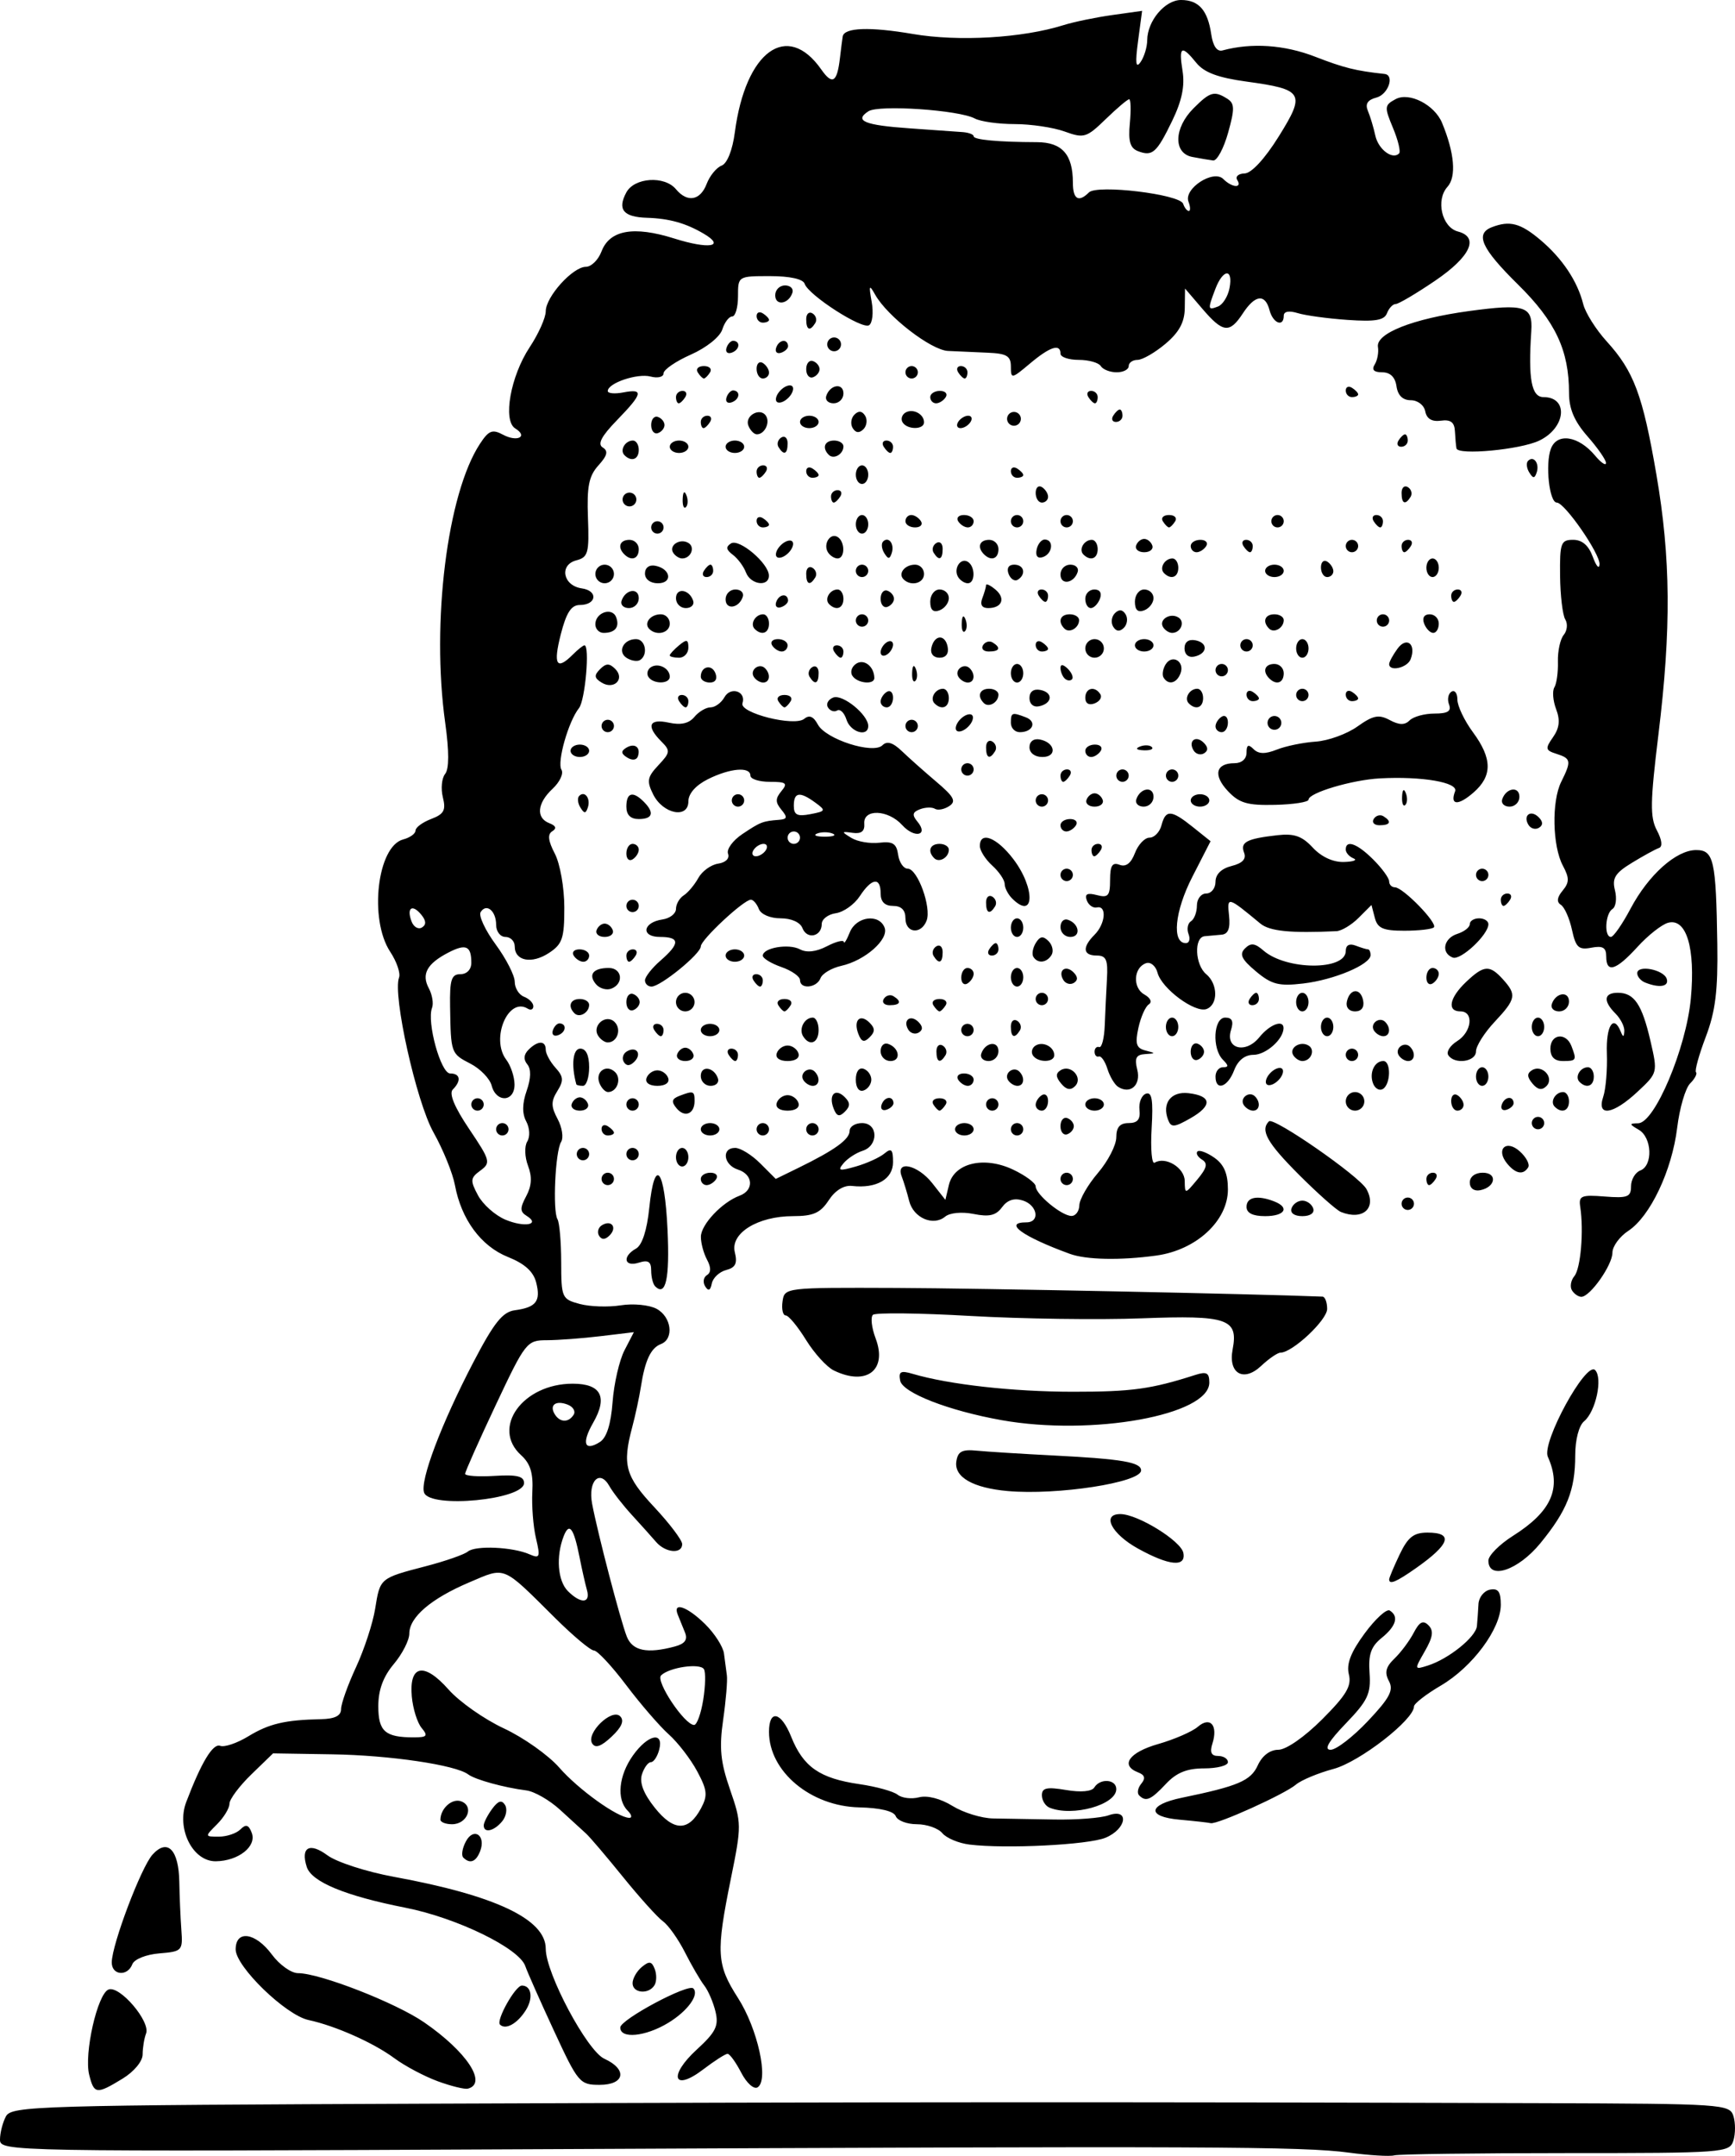 <?xml version="1.0" encoding="UTF-8" standalone="no"?>
<!-- Created with Inkscape (http://www.inkscape.org/) -->

<svg
   xmlns:dc="http://purl.org/dc/elements/1.1/"
   xmlns:cc="http://creativecommons.org/ns#"
   xmlns:rdf="http://www.w3.org/1999/02/22-rdf-syntax-ns#"
   xmlns:svg="http://www.w3.org/2000/svg"
   xmlns="http://www.w3.org/2000/svg"
   xmlns:sodipodi="http://sodipodi.sourceforge.net/DTD/sodipodi-0.dtd"
   xmlns:inkscape="http://www.inkscape.org/namespaces/inkscape"
   width="154.753mm"
   height="192.19mm"
   viewBox="0 0 548.337 680.988"
   id="svg18404"
   version="1.1"
   inkscape:version="0.91 r13725"
   sodipodi:docname="manshaving-retro.svg">
  <defs
     id="defs18406" />
  <sodipodi:namedview
     id="base"
     pagecolor="#ffffff"
     bordercolor="#666666"
     borderopacity="1.0"
     inkscape:pageopacity="0.0"
     inkscape:pageshadow="2"
     inkscape:zoom="0.70910507"
     inkscape:cx="386.88267"
     inkscape:cy="118.98089"
     inkscape:document-units="px"
     inkscape:current-layer="g21307"
     showgrid="false"
     fit-margin-top="0"
     fit-margin-left="0"
     fit-margin-right="0"
     fit-margin-bottom="0"
     inkscape:window-width="1916"
     inkscape:window-height="1035"
     inkscape:window-x="4"
     inkscape:window-y="1"
     inkscape:window-maximized="1" />
  <g
     inkscape:label="Layer 1"
     inkscape:groupmode="layer"
     id="layer1"
     transform="translate(1491.31,-420.842)">
    <g
       id="g21289">
      <g
         transform="translate(80,0)"
         id="g19108">
        <g
           id="g21307">
          <path
             style="fill:#000000"
             d="m -1145.01,1100.814 c -14.622,-1.964 -43.73,-2.087 -256.27,-1.086 -167.699,0.79 -170.03,0.749 -170.03,-3.031 0,-2.108 0.843,-5.407 1.873,-7.332 1.766,-3.3 9.626,-3.53 137.69,-4.033 130.336,-0.512 220.309,-0.548 347.87,-0.142 57.121,0.182 59.216,0.323 60.402,4.061 0.676,2.13 0.669,5.636 -0.02,7.792 -1.203,3.789 -2.966,3.92 -52.892,3.92 -28.406,0 -52.822,0.322 -54.258,0.715 -1.436,0.394 -7.902,0 -14.37,-0.864 z m -398.108,-24.561 c -1.682,-6.704 2.608,-25.617 6.118,-26.963 3.518,-1.35 13.303,10.113 11.855,13.887 -0.596,1.554 -1.084,4.531 -1.084,6.614 0,2.171 -2.72,5.447 -6.37,7.672 -8.206,5.004 -8.98,4.915 -10.518,-1.211 z m 110.166,2.018 c -4.214,-1.54 -10.388,-4.816 -13.72,-7.281 -6.608,-4.888 -18.634,-10.235 -27.134,-12.064 -7.21,-1.551 -23.024,-16.873 -23.024,-22.307 0,-6.266 6.275,-5.375 11.45,1.624 2.391,3.234 6.101,5.88 8.245,5.88 6.904,0 30.853,9.329 39.861,15.527 13.489,9.281 20.132,19.352 13.82,20.955 -1.01,0.257 -5.286,-0.793 -9.5,-2.333 z m 95.895,-2.725 c -1.69,-3.269 -3.629,-5.944 -4.309,-5.944 -0.679,0 -4.13,2.209 -7.669,4.908 -9.471,7.224 -11.164,2.09 -2.061,-6.252 6.005,-5.503 6.985,-7.478 5.927,-11.935 -0.697,-2.937 -2.296,-6.664 -3.552,-8.281 -1.256,-1.617 -4.004,-6.335 -6.107,-10.484 -2.103,-4.149 -5.226,-8.559 -6.942,-9.8 -1.716,-1.241 -7.403,-7.548 -12.639,-14.016 -5.236,-6.468 -10.495,-12.642 -11.686,-13.72 -1.191,-1.078 -4.882,-4.452 -8.202,-7.497 -3.32,-3.046 -8.123,-5.802 -10.675,-6.126 -7.063,-0.896 -16.168,-3.403 -18.359,-5.054 -3.959,-2.984 -24.752,-6.057 -42.966,-6.349 l -18.715,-0.3 -6.889,6.678 c -3.789,3.673 -6.89,7.828 -6.89,9.233 0,1.406 -1.764,4.319 -3.92,6.476 -3.92,3.92 -3.92,3.92 0.588,3.92 2.479,0 5.538,-1.029 6.796,-2.288 1.744,-1.744 2.595,-1.488 3.578,1.074 1.643,4.28 -4.203,8.907 -11.36,8.991 -7.317,0.086 -12.528,-10.337 -9.348,-18.7 4.78,-12.572 8.451,-18.642 10.743,-17.762 1.326,0.509 5.318,-0.843 8.871,-3.003 6.571,-3.996 11.57,-5.175 22.962,-5.417 4.41,-0.093 6.37,-1.077 6.37,-3.196 0,-1.684 2.124,-7.637 4.721,-13.23 2.596,-5.593 5.319,-13.912 6.051,-18.488 1.549,-9.692 1.458,-9.616 16.043,-13.415 6.15,-1.602 12.114,-3.683 13.254,-4.625 2.398,-1.982 14.104,-1.465 19.443,0.859 3.304,1.438 3.501,0.957 2.076,-5.075 -0.866,-3.665 -1.382,-10.254 -1.145,-14.641 0.317,-5.896 -0.608,-8.915 -3.546,-11.574 -9.549,-8.642 0.514,-22.59 16.298,-22.59 8.978,0 11.16,4.171 6.462,12.356 -3.709,6.463 -2.759,9.153 2.141,6.062 2.126,-1.341 3.478,-5.601 4.006,-12.626 0.439,-5.831 2.131,-13.182 3.762,-16.334 l 2.964,-5.732 -10.494,1.26 c -5.772,0.693 -13.422,1.268 -17,1.277 -6.333,0.016 -6.763,0.562 -16.17,20.504 -5.315,11.268 -9.664,21.036 -9.664,21.708 0,0.672 4.189,0.963 9.31,0.649 7.088,-0.436 9.31,0.105 9.31,2.269 0,5.262 -29.631,8.121 -31.578,3.047 -1.415,-3.687 5.43,-21.796 15.61,-41.3 6.486,-12.427 9.195,-15.816 13.056,-16.336 6.729,-0.906 8.236,-2.849 6.763,-8.718 -0.877,-3.497 -3.621,-5.984 -8.954,-8.118 -8.495,-3.399 -14.727,-11.845 -16.74,-22.688 -0.701,-3.773 -3.753,-11.276 -6.784,-16.673 -5.434,-9.677 -12.957,-43.485 -10.88,-48.896 0.521,-1.359 -0.734,-5.022 -2.79,-8.141 -6.762,-10.257 -4.094,-33.346 4.099,-35.488 2.143,-0.56 3.897,-1.82 3.897,-2.799 0,-0.979 2.225,-2.626 4.945,-3.66 4.057,-1.543 4.722,-2.77 3.701,-6.837 -0.684,-2.726 -0.367,-6.048 0.704,-7.381 1.285,-1.599 1.296,-7.098 0.035,-16.145 -4.423,-31.715 0.631,-72.353 10.96,-88.117 2.799,-4.272 3.928,-4.718 7.33,-2.898 4.51,2.413 8.015,0.59 3.834,-1.994 -3.989,-2.465 -1.483,-16.503 4.584,-25.67 2.787,-4.212 5.068,-9.312 5.068,-11.334 0,-4.584 8.552,-14.048 12.695,-14.048 1.695,0 3.911,-2.18 4.924,-4.845 2.58,-6.787 10.166,-8.139 22.99,-4.097 10.977,3.46 16.309,2.609 9.354,-1.494 -5.693,-3.359 -10.928,-4.827 -17.998,-5.048 -7.448,-0.233 -9.387,-2.614 -6.507,-7.995 2.543,-4.752 12.09,-5.373 15.702,-1.021 3.576,4.309 7.69,3.591 9.698,-1.693 0.969,-2.548 3.09,-5.143 4.714,-5.766 1.783,-0.684 3.445,-4.867 4.195,-10.557 3.377,-25.628 16.544,-35.183 27.307,-19.817 3.518,5.022 5.001,4.119 5.902,-3.59 0.361,-3.089 0.757,-6.175 0.88,-6.858 0.505,-2.803 8.609,-3.083 22.14,-0.765 14.459,2.476 34.625,1.294 47.654,-2.795 3.239,-1.016 10.15,-2.447 15.357,-3.179 l 9.467,-1.331 -1.277,9.556 c -0.931,6.968 -0.716,8.76 0.793,6.616 1.138,-1.617 2.083,-4.728 2.1,-6.914 0.045,-6.082 5.607,-12.686 10.681,-12.686 5.601,0 8.434,3.212 9.553,10.829 0.55,3.743 1.823,5.571 3.556,5.104 9.205,-2.48 19.544,-1.785 29.232,1.966 9.208,3.565 12.877,4.477 21.978,5.463 3.287,0.356 1.185,6.481 -2.561,7.46 -2.81,0.735 -3.624,2.015 -2.688,4.227 0.739,1.745 1.787,5.229 2.33,7.743 0.95,4.396 5.432,7.779 7.528,5.683 0.556,-0.556 -0.317,-4.187 -1.939,-8.07 -2.764,-6.616 -2.712,-7.187 0.845,-9.09 4.315,-2.31 12.304,1.78 14.676,7.513 3.933,9.506 4.565,17.026 1.699,20.193 -3.776,4.173 -1.758,12.786 3.306,14.111 6.838,1.788 3.974,7.958 -7.223,15.559 -5.955,4.043 -11.56,7.35 -12.455,7.35 -0.895,0 -2.129,1.306 -2.742,2.902 -0.857,2.234 -3.724,2.72 -12.46,2.114 -6.24,-0.433 -13.331,-1.401 -15.756,-2.15 -2.754,-0.851 -4.41,-0.541 -4.41,0.826 0,3.723 -3.405,2.409 -4.488,-1.731 -1.386,-5.301 -4.558,-4.932 -8.432,0.98 -4.208,6.422 -6.274,6.186 -12.828,-1.47 l -5.453,-6.37 -0.08,6.196 c -0.057,4.454 -1.775,7.622 -6.11,11.27 -3.317,2.791 -7.286,5.074 -8.82,5.074 -1.534,0 -2.79,0.882 -2.79,1.96 0,1.078 -1.712,1.96 -3.804,1.96 -2.092,0 -4.349,-0.882 -5.016,-1.96 -0.666,-1.078 -3.805,-1.96 -6.976,-1.96 -3.17,0 -5.764,-0.882 -5.764,-1.96 0,-3.285 -3.317,-2.214 -9.65,3.114 -5.803,4.883 -6.03,4.92 -6.03,0.98 0,-3.37 -1.3,-4.148 -7.35,-4.4 -4.043,-0.168 -9.679,-0.42 -12.525,-0.559 -5.366,-0.262 -19.156,-10.903 -23.009,-17.755 -1.899,-3.376 -2.052,-3.061 -1.105,2.263 0.605,3.401 0.229,6.721 -0.835,7.379 -2.237,1.382 -19.16,-9.515 -20.358,-13.109 -0.498,-1.496 -4.655,-2.413 -10.931,-2.413 -10.118,0 -10.127,0.006 -10.127,6.37 0,3.503 -0.823,6.37 -1.828,6.37 -1.005,0 -2.416,1.852 -3.134,4.116 -0.743,2.34 -5.028,5.762 -9.932,7.932 -4.744,2.099 -8.626,4.759 -8.626,5.912 0,1.165 -1.829,1.619 -4.117,1.02 -4.181,-1.093 -13.523,2.072 -13.523,4.582 0,0.755 2.205,0.952 4.9,0.437 6.553,-1.253 6.187,0.349 -2.005,8.784 -4.911,5.056 -6.207,7.541 -4.488,8.603 1.811,1.12 1.471,2.539 -1.359,5.666 -3.022,3.339 -3.683,6.644 -3.31,16.54 0.419,11.131 0.053,12.475 -3.666,13.448 -5.515,1.442 -4.231,8.011 1.731,8.86 5.253,0.748 4.683,5.236 -0.665,5.246 -2.682,0.006 -4.242,2.427 -5.998,9.31 -2.446,9.587 -1.316,11.479 3.801,6.363 1.617,-1.617 3.278,-2.94 3.692,-2.94 1.752,0 0.24,17.37 -1.727,19.838 -3.351,4.204 -7.013,17.085 -5.536,19.474 0.73,1.182 -0.53,3.879 -2.801,5.995 -4.899,4.564 -5.338,9.232 -1.024,10.888 2.071,0.795 2.377,1.64 0.921,2.541 -1.552,0.959 -1.319,3.007 0.804,7.077 1.655,3.174 2.992,10.732 2.999,16.953 0.02,9.808 -0.605,11.629 -4.873,14.425 -5.435,3.561 -10.795,2.534 -10.795,-2.069 0,-1.651 -1.323,-3.002 -2.94,-3.002 -1.617,0 -2.94,-1.712 -2.94,-3.804 0,-4.44 -3.084,-6.973 -4.905,-4.028 -0.69,1.117 1.454,5.716 4.764,10.218 3.311,4.502 6.02,9.804 6.02,11.782 0,1.977 1.323,4.103 2.94,4.724 1.617,0.621 2.94,1.968 2.94,2.994 0,1.026 -0.802,1.37 -1.783,0.764 -6.179,-3.819 -11.784,9.537 -6.771,16.135 1.402,1.845 2.577,5.34 2.611,7.765 0.08,5.615 -5.782,5.948 -7.23,0.411 -0.575,-2.199 -3.579,-5.309 -6.677,-6.91 -6.199,-3.206 -6.227,-3.282 -6.46,-18.001 -0.136,-8.563 0.414,-10.29 3.273,-10.29 2.026,0 3.436,-1.475 3.436,-3.593 0,-5.367 -1.694,-6.112 -7.293,-3.207 -6.729,3.491 -8.529,6.792 -6.139,11.258 1.086,2.029 1.544,4.81 1.018,6.181 -1.719,4.48 2.759,20.722 5.713,20.722 3.232,0 3.617,2.3 0.85,5.067 -1.268,1.268 0.506,5.55 5.168,12.472 6.695,9.941 6.897,10.689 3.548,13.138 -3.192,2.334 -3.269,3.125 -0.758,7.819 1.536,2.872 5.431,6.332 8.654,7.688 6.049,2.544 11.247,1.595 6.689,-1.222 -2.084,-1.288 -2.103,-2.458 -0.099,-6.2 1.734,-3.239 1.904,-6.098 0.572,-9.601 -1.056,-2.777 -1.165,-6.173 -0.246,-7.659 0.931,-1.507 0.794,-4.272 -0.316,-6.345 -1.331,-2.487 -1.287,-5.624 0.136,-9.706 1.373,-3.94 1.439,-6.83 0.19,-8.336 -1.264,-1.523 -1.131,-3.086 0.393,-4.61 2.948,-2.948 5.441,-2.953 5.441,-0.01 0,1.263 1.383,3.824 3.074,5.692 2.553,2.821 2.652,4.072 0.584,7.383 -2.022,3.237 -2.003,4.896 0.098,8.821 1.423,2.659 1.916,5.92 1.096,7.246 -1.841,2.979 -2.716,21.738 -1.139,24.422 0.634,1.078 1.16,7.186 1.17,13.573 0.02,11.223 0.214,11.666 5.859,13.181 3.212,0.863 9.049,1.055 12.969,0.428 3.926,-0.628 9.006,-0.134 11.309,1.098 4.734,2.533 5.607,9.516 1.393,11.133 -3.208,1.231 -5.05,5.153 -6.343,13.507 -0.501,3.234 -1.733,8.967 -2.738,12.74 -3.181,11.937 -2.209,15.464 6.97,25.277 4.851,5.186 8.82,10.44 8.82,11.676 0,3.215 -5.271,2.774 -8.253,-0.69 -1.39,-1.615 -4.836,-5.454 -7.658,-8.531 -2.822,-3.077 -6.013,-7.171 -7.092,-9.099 -3.055,-5.458 -6.816,-1.629 -5.464,5.563 1.74,9.25 8.966,36.915 10.959,41.953 1.791,4.53 6.417,5.49 15.169,3.146 3.193,-0.855 4.145,-2.143 3.242,-4.383 -0.703,-1.745 -1.73,-4.275 -2.28,-5.622 -1.74,-4.255 2.947,-2.659 8.631,2.94 3.009,2.965 5.691,7.154 5.958,9.31 0.268,2.156 0.677,5.243 0.91,6.86 0.233,1.617 -0.296,7.941 -1.175,14.053 -1.281,8.9 -0.848,13.285 2.173,22.017 3.67,10.608 3.678,11.368 0.283,28.087 -4.761,23.446 -4.539,27.204 2.229,37.751 6.248,9.737 9.821,26.001 6.202,28.238 -1.174,0.725 -3.47,-1.331 -5.182,-4.642 z m -12.696,-83.508 c 2.156,-4.03 1.978,-5.728 -1.227,-11.699 -2.062,-3.842 -6.104,-9.086 -8.981,-11.654 -2.877,-2.568 -8.937,-9.577 -13.465,-15.576 -4.529,-5.999 -9.106,-10.907 -10.171,-10.907 -1.065,0 -6.599,-4.63 -12.299,-10.29 -16.865,-16.745 -15.48,-16.17 -27.064,-11.251 -12.107,5.141 -18.99,11.016 -18.99,16.21 0,2.082 -2.205,6.406 -4.9,9.609 -3.353,3.985 -4.9,8.184 -4.9,13.303 0,7.963 2.151,9.859 11.18,9.859 4.235,0 4.61,-0.446 2.505,-2.982 -1.361,-1.64 -2.754,-6.092 -3.095,-9.894 -0.903,-10.064 3.882,-10.978 11.627,-2.219 3.411,3.857 11.272,9.375 17.469,12.262 6.197,2.887 14.069,8.454 17.492,12.371 6.054,6.926 18.345,15.757 22.102,15.881 1.024,0.034 0.804,-0.997 -0.49,-2.291 -3.559,-3.56 -2.826,-11.077 1.702,-17.435 4.708,-6.612 9.827,-7.709 8.274,-1.773 -0.564,2.156 -1.745,3.92 -2.624,3.92 -0.88,0 -2.153,1.744 -2.829,3.876 -0.824,2.596 0.521,6.072 4.072,10.522 5.984,7.499 10.655,7.55 14.611,0.157 z m -34.408,-20.486 c -2,-3.236 6.227,-11.197 8.855,-8.57 1.37,1.37 0.51,3.415 -2.711,6.441 -3.326,3.124 -5.14,3.753 -6.144,2.128 z m 35.103,-13.789 c 0.7,-4.377 0.798,-8.726 0.219,-9.664 -1.233,-1.996 -10.964,-0.58 -13.542,1.97 -1.819,1.799 7.422,15.653 10.441,15.653 0.885,0 2.182,-3.582 2.882,-7.959 z m -36.753,-34.671 c -0.531,-1.887 -1.577,-6.517 -2.323,-10.29 -1.847,-9.337 -3.255,-11.227 -5.016,-6.73 -2.505,6.395 -1.916,14.133 1.32,17.37 4.095,4.095 7.219,3.913 6.019,-0.35 z m -4.19,-55.384 c 0.671,-1.086 -0.197,-2.518 -1.929,-3.182 -3.753,-1.44 -5.844,0.147 -4.04,3.066 1.627,2.633 4.38,2.687 5.969,0.117 z m -48.213,-157.988 c -2.848,-3.432 -4.667,-2.09 -3.012,2.222 0.665,1.732 2.139,2.573 3.277,1.87 1.421,-0.878 1.338,-2.16 -0.265,-4.092 z m 255.489,-197.87 c 1.207,-6.313 -2.046,-6.125 -4.473,0.259 -2.474,6.507 -2.429,6.808 0.825,5.559 1.505,-0.578 3.147,-3.196 3.648,-5.819 z m -12.972,-27.304 c -1.577,-4.11 7.888,-10.267 11,-7.155 2.767,2.767 6.072,2.985 4.407,0.291 -0.666,-1.078 0.384,-2 2.334,-2.049 2.154,-0.054 6.375,-4.622 10.755,-11.637 8.577,-13.74 7.891,-14.91 -10.188,-17.383 -8.951,-1.224 -13.36,-2.868 -15.811,-5.895 -4.709,-5.815 -5.639,-5.275 -4.371,2.537 0.763,4.702 -0.212,9.43 -3.233,15.669 -4.953,10.232 -6.283,11.417 -10.849,9.665 -2.494,-0.957 -3.121,-3.105 -2.575,-8.826 0.397,-4.159 0.299,-7.562 -0.218,-7.562 -0.516,0 -3.85,2.822 -7.409,6.271 -6.076,5.889 -6.866,6.128 -12.973,3.92 -3.576,-1.293 -10.687,-2.351 -15.802,-2.351 -5.115,0 -10.785,-0.795 -12.601,-1.766 -5.032,-2.692 -30.344,-4.408 -33.624,-2.278 -4.616,2.997 -1.209,4.403 13.057,5.388 7.34,0.507 14.89,1.042 16.776,1.189 1.887,0.147 3.43,0.74 3.43,1.317 0,1.101 7.752,1.823 19.982,1.861 7.954,0.025 11.378,3.871 11.378,12.78 0,5.263 1.802,6.363 5.071,3.094 2.577,-2.577 28.779,0.582 29.782,3.591 0.415,1.245 1.216,2.264 1.781,2.264 0.564,0 0.519,-1.321 -0.099,-2.936 z m 1.197,-14.127 c -6.038,-1.163 -5.83,-9.135 0.401,-15.366 5.255,-5.255 6.555,-5.621 10.685,-3.006 2.321,1.47 2.358,3.167 0.235,10.75 -1.387,4.953 -3.509,8.885 -4.716,8.738 -1.208,-0.147 -4.18,-0.649 -6.606,-1.116 z m -201.767,591.833 c -4.369,-9.432 -8.43,-18.59 -9.024,-20.351 -1.903,-5.637 -21.611,-15.239 -37.854,-18.441 -19.078,-3.761 -29.718,-8.163 -31.228,-12.918 -1.972,-6.213 0.909,-7.81 6.557,-3.635 2.907,2.149 12.342,5.2 20.966,6.779 32.119,5.883 48.02,13.41 48.02,22.733 0,7.736 13.074,32.26 18.521,34.742 7.377,3.361 6.484,8.242 -1.507,8.242 -6.268,0 -6.798,-0.629 -14.45,-17.15 z m 20.994,-0.98 c 0.038,-2.498 21.465,-13.942 23.08,-12.326 1.964,1.964 -1.785,7.133 -7.861,10.838 -7.235,4.411 -15.275,5.197 -15.219,1.488 z m -38.014,-0.9 c -1.324,-1.324 4.856,-12.33 6.924,-12.33 2.996,0 3.643,3.926 1.272,7.723 -2.683,4.296 -6.411,6.392 -8.195,4.607 z m 41.897,-13.07 c 0,-1.485 1.313,-3.789 2.917,-5.121 2.357,-1.956 3.142,-1.833 4.094,0.646 0.647,1.687 0.606,3.991 -0.092,5.121 -1.847,2.989 -6.918,2.516 -6.918,-0.646 z m -164.599,-6.61 c 0.069,-5.695 9.289,-30.042 12.879,-34.009 4.732,-5.229 8.298,-1.591 8.47,8.641 0.077,4.52 0.366,11.305 0.644,15.078 0.489,6.635 0.261,6.88 -6.954,7.475 -4.209,0.347 -7.93,1.842 -8.54,3.43 -1.528,3.981 -6.549,3.506 -6.5,-0.615 z m 111.094,-33.088 c -0.681,-0.681 -0.305,-2.98 0.835,-5.11 2.458,-4.593 6.411,-1.889 4.504,3.08 -1.307,3.407 -3.23,4.138 -5.339,2.03 z m 159.98,-4.101 c -3.423,-0.422 -7.28,-2.04 -8.57,-3.595 -1.29,-1.555 -4.912,-2.827 -8.047,-2.827 -3.136,0 -6.14,-1.142 -6.676,-2.538 -0.613,-1.598 -4.899,-2.63 -11.57,-2.786 -15.366,-0.36 -28.493,-11.353 -28.493,-23.862 0,-7.205 3.843,-6.365 7.002,1.53 3.829,9.57 9.016,13.175 21.581,14.995 5.3,0.768 10.735,2.271 12.077,3.34 1.342,1.069 4.384,1.436 6.761,0.814 2.597,-0.679 6.809,0.408 10.559,2.726 3.431,2.121 9.209,3.901 12.84,3.957 3.631,0.056 12.334,0.207 19.341,0.336 7.007,0.129 14.725,-0.468 17.15,-1.327 6.695,-2.37 5.771,4.313 -0.98,7.09 -5.464,2.248 -31.581,3.553 -42.974,2.147 z m -153.516,-6.047 c 0,-0.872 1.188,-3.211 2.641,-5.197 1.902,-2.601 3.046,-2.956 4.089,-1.269 0.796,1.289 0.382,3.627 -0.921,5.197 -2.574,3.101 -5.809,3.808 -5.809,1.269 z m -13.69,-1.845 c 0.074,-3.616 3.769,-6.836 6.599,-5.75 4.138,1.588 1.861,7.22 -2.919,7.22 -2.041,0 -3.697,-0.661 -3.68,-1.47 z m 233.576,0.029 c -10.442,-0.934 -10.026,-4.704 0.764,-6.928 17.788,-3.667 21.766,-5.364 23.985,-10.233 1.388,-3.046 3.856,-4.918 6.483,-4.918 2.466,0 8.265,-4.023 13.848,-9.606 7.661,-7.661 9.373,-10.538 8.456,-14.21 -0.822,-3.289 0.603,-6.985 4.989,-12.941 3.377,-4.586 6.942,-7.841 7.924,-7.234 2.956,1.827 2.033,4.943 -2.567,8.668 -3.37,2.729 -4.231,5.233 -3.813,11.094 0.466,6.546 -0.546,8.697 -7.481,15.9 -5.537,5.752 -7.027,8.33 -4.812,8.33 1.764,0 7.061,-4.08 11.77,-9.066 6.924,-7.33 8.196,-9.751 6.647,-12.646 -1.44,-2.691 -1.004,-4.456 1.756,-7.104 2.02,-1.938 4.756,-5.603 6.081,-8.144 1.815,-3.484 2.962,-4.066 4.663,-2.365 1.701,1.701 1.42,3.712 -1.143,8.177 -3.374,5.878 -3.367,5.911 0.955,4.539 6.559,-2.082 15.171,-9.011 15.499,-12.469 0.159,-1.684 0.38,-4.809 0.49,-6.945 0.109,-2.136 1.743,-4.185 3.63,-4.554 2.603,-0.508 3.43,0.64 3.43,4.758 0,7.616 -8.959,19.681 -18.972,25.549 -4.657,2.729 -8.468,5.694 -8.468,6.589 0,4.179 -17.153,17.497 -25.396,19.718 -4.897,1.319 -10.257,3.552 -11.91,4.962 -3.549,3.025 -24.893,12.674 -26.939,12.179 -0.778,-0.188 -5.218,-0.683 -9.868,-1.099 z m -41.036,-3.777 c -1.347,-0.544 -2.45,-2.316 -2.45,-3.938 0,-2.342 1.573,-2.683 7.639,-1.658 4.691,0.793 8.139,0.481 8.936,-0.808 1.847,-2.988 6.945,-2.601 6.945,0.527 0,4.96 -13.801,8.81 -21.07,5.877 z m 28.274,-3.912 c -0.709,-0.709 -0.393,-2.37 0.703,-3.691 1.407,-1.695 1.114,-2.739 -0.997,-3.549 -5.785,-2.22 -2.891,-6.323 6.32,-8.961 5.12,-1.466 10.766,-3.921 12.545,-5.456 3.919,-3.379 6.436,-0.466 4.599,5.323 -0.877,2.764 -0.342,3.902 1.833,3.902 1.69,0 3.072,0.882 3.072,1.96 0,1.078 -3.374,1.96 -7.498,1.96 -5.464,0 -8.747,1.329 -12.102,4.9 -4.804,5.114 -6.325,5.762 -8.476,3.61 z m 79.036,-68.224 c 0,-0.502 1.486,-4.03 3.303,-7.84 2.626,-5.506 4.435,-6.926 8.82,-6.926 8.326,0 7.113,3.68 -3.714,11.27 -6.221,4.361 -8.409,5.271 -8.409,3.497 z m 31.36,-5.922 c 0,-1.603 3.506,-5.128 7.79,-7.833 12.19,-7.695 15.441,-15.085 10.988,-24.978 -2.01,-4.467 12.065,-30.255 14.942,-27.377 2.496,2.496 0.22,13.109 -3.466,16.168 -1.649,1.369 -2.814,5.834 -2.814,10.788 0,10.957 -2.578,17.446 -11.025,27.755 -7.034,8.584 -16.415,11.715 -16.415,5.477 z m -110.738,-3.794 c -8.426,-4.657 -11.624,-10.954 -5.535,-10.899 5.491,0.05 19.14,8.479 19.871,12.271 0.882,4.581 -4.496,4.066 -14.335,-1.372 z m -41.162,-18.175 c -11.01,-0.985 -16.96,-4.39 -16.257,-9.304 0.459,-3.205 1.784,-3.913 6.457,-3.453 3.234,0.319 14.259,1.008 24.5,1.533 21.462,1.099 27.44,2.125 27.44,4.71 0,3.811 -26.525,7.912 -42.14,6.514 z m -1.96,-22.396 c -16.727,-2.973 -31.296,-8.65 -32.048,-12.489 -0.559,-2.856 0.174,-3.258 3.92,-2.15 11.47,3.39 31.764,5.661 50.668,5.669 18.625,0.008 24.711,-0.829 38.71,-5.319 3.551,-1.139 4.41,-0.669 4.41,2.414 0,10.289 -36.967,16.975 -65.66,11.876 z m -53.026,-15.701 c -2.215,-1.076 -6.171,-5.426 -8.793,-9.667 -2.621,-4.241 -5.501,-7.712 -6.399,-7.712 -0.898,0 -1.352,-1.984 -1.007,-4.41 0.624,-4.393 0.765,-4.409 35.906,-4.274 26.143,0.101 113.219,1.874 134.75,2.745 0.808,0.033 1.47,1.779 1.47,3.88 0,3.53 -10.989,13.82 -14.758,13.82 -0.907,0 -3.664,1.893 -6.128,4.208 -5.54,5.204 -10.437,2.365 -8.989,-5.211 1.854,-9.699 -1.558,-10.87 -28.684,-9.842 -13.607,0.515 -37.971,0.178 -54.141,-0.75 -16.17,-0.928 -30.054,-1.087 -30.854,-0.354 -0.8,0.733 -0.412,4.092 0.86,7.464 3.78,10.013 -2.908,15.119 -13.233,10.104 z m 233.294,-25.305 c -0.696,-1.125 -0.353,-3.144 0.76,-4.486 2.006,-2.417 3.015,-14.331 1.855,-21.888 -0.535,-3.482 0.33,-3.846 7.728,-3.261 7.216,0.57 8.33,0.14 8.33,-3.22 0,-2.133 1.323,-4.387 2.94,-5.007 4.043,-1.552 3.706,-10.41 -0.49,-12.854 -3.071,-1.789 -3.09,-2.004 -0.184,-2.057 5.213,-0.096 15.176,-23.699 16.637,-39.412 1.475,-15.874 -1.382,-25.442 -7.147,-23.934 -1.999,0.523 -6.364,3.951 -9.702,7.618 -6.806,7.48 -9.893,8.422 -9.893,3.02 0,-2.794 -1.102,-3.438 -4.702,-2.749 -4.016,0.768 -4.91,-0.059 -6.126,-5.662 -0.783,-3.608 -2.359,-7.155 -3.502,-7.881 -1.41,-0.896 -1.236,-2.335 0.542,-4.477 2.152,-2.593 2.168,-3.999 0.092,-7.878 -3.317,-6.198 -3.598,-20.332 -0.526,-26.504 3.26,-6.551 3.124,-7.366 -1.472,-8.825 -3.548,-1.126 -3.658,-1.644 -1.119,-5.27 2.031,-2.899 2.304,-5.368 0.981,-8.848 -1.009,-2.655 -1.257,-5.762 -0.551,-6.905 0.706,-1.143 1.207,-4.791 1.113,-8.108 -0.094,-3.316 0.733,-7.12 1.839,-8.452 1.105,-1.332 1.325,-3.53 0.487,-4.886 -0.838,-1.355 -1.576,-7.568 -1.641,-13.806 -0.108,-10.364 0.249,-11.342 4.131,-11.342 2.851,0 4.896,1.773 6.217,5.39 1.083,2.965 2.038,4.02 2.123,2.346 0.171,-3.357 -11.015,-19.496 -13.512,-19.496 -2.36,0 -3.694,-12.14 -1.868,-16.995 1.941,-5.162 8.725,-4.116 13.968,2.153 1.868,2.234 3.426,3.296 3.462,2.36 0.035,-0.936 -2.581,-4.715 -5.815,-8.398 -4.204,-4.788 -5.88,-8.708 -5.88,-13.751 0,-13.476 -4.299,-22.608 -16.125,-34.252 -11.584,-11.405 -13.679,-16.03 -8.214,-18.127 5.6,-2.149 8.99,-1.26 15.235,3.995 6.966,5.862 11.777,13.06 13.601,20.353 0.682,2.726 4.023,8.018 7.424,11.76 8.575,9.434 11.362,16.889 15.675,41.935 4.56,26.483 4.74,48.843 0.662,82.215 -2.606,21.323 -2.684,26.17 -0.49,30.29 1.612,3.027 1.862,5.16 0.652,5.572 -1.078,0.367 -4.912,2.467 -8.52,4.666 -5.348,3.26 -6.343,4.866 -5.383,8.692 0.648,2.581 0.293,5.24 -0.789,5.909 -2.275,1.406 -2.69,8.824 -0.494,8.824 0.81,0 3.603,-4.014 6.205,-8.919 5.672,-10.692 14.437,-18.521 20.736,-18.521 5.581,0 6.292,3.159 6.689,29.728 0.22,14.723 -0.592,21.252 -3.644,29.283 -2.16,5.685 -3.549,10.714 -3.087,11.176 0.462,0.462 -0.377,2.058 -1.865,3.546 -1.488,1.488 -3.325,7.778 -4.082,13.977 -1.65,13.515 -8.541,28.048 -15.445,32.571 -2.762,1.81 -5.022,4.915 -5.022,6.901 0,3.918 -7.064,13.939 -9.826,13.939 -0.936,0 -2.271,-0.921 -2.966,-2.046 z m -289.754,-1.274 c -0.689,-0.689 -1.253,-2.93 -1.253,-4.979 0,-2.833 -0.938,-3.428 -3.92,-2.481 -4.618,1.466 -5.295,-1.976 -0.875,-4.449 1.942,-1.087 3.464,-5.761 4.201,-12.907 1.69,-16.378 4.862,-12.526 5.768,7.004 0.715,15.403 -0.557,21.177 -3.921,17.812 z m 15.819,0.025 c -0.801,-1.273 -0.557,-2.87 0.541,-3.549 1.343,-0.83 1.353,-2.438 0.031,-4.907 -1.081,-2.02 -1.95,-5.274 -1.931,-7.231 0.038,-3.853 6.693,-10.909 12.216,-12.949 4.641,-1.714 4.344,-6.716 -0.49,-8.25 -4.602,-1.461 -5.303,-6.86 -0.891,-6.86 1.666,0 5.235,2.206 7.931,4.902 l 4.902,4.902 7.259,-3.55 c 11.413,-5.582 16.079,-8.956 16.079,-11.625 0,-1.358 1.764,-2.469 3.92,-2.469 5.136,0 5.28,7.144 0.176,8.764 -2.059,0.653 -4.779,2.437 -6.046,3.963 -1.948,2.347 -1.341,2.499 3.933,0.986 3.43,-0.984 7.473,-2.815 8.986,-4.071 2.238,-1.857 2.75,-1.35 2.75,2.726 0,5.344 -5.226,8.371 -12.938,7.496 -2.59,-0.294 -5.334,1.389 -7.395,4.534 -2.626,4.007 -4.865,5.002 -11.26,5.002 -11.18,0 -19.908,5.417 -18.402,11.42 0.875,3.486 0.217,4.83 -2.742,5.604 -2.141,0.56 -4.182,2.471 -4.534,4.247 -0.447,2.251 -1.082,2.528 -2.097,0.914 z m 115.228,-10.285 c -14.967,-5.455 -21.159,-9.941 -13.72,-9.941 4.418,0 3.535,-5.427 -1.124,-6.906 -2.723,-0.864 -4.89,-0.161 -6.566,2.132 -1.904,2.604 -4.044,3.113 -8.957,2.131 -3.731,-0.746 -7.537,-0.393 -9.02,0.838 -3.766,3.125 -10.028,0.403 -11.37,-4.943 -0.641,-2.556 -1.706,-6.053 -2.365,-7.77 -2.012,-5.243 5.089,-3.666 9.66,2.145 l 4.143,5.267 1.116,-4.725 c 1.635,-6.926 11.123,-9.176 20.311,-4.816 3.911,1.856 7.112,4.235 7.112,5.287 0,2.512 8.136,9.252 11.27,9.336 1.347,0.036 2.486,-1.478 2.53,-3.365 0.043,-1.887 2.69,-6.484 5.88,-10.216 3.19,-3.732 5.8,-8.804 5.8,-11.27 0,-3.168 1.143,-4.484 3.897,-4.484 2.821,0 3.768,-1.158 3.43,-4.194 -0.257,-2.307 0.659,-4.593 2.034,-5.08 1.897,-0.672 2.334,1.977 1.809,10.96 -0.38,6.515 0.045,11.391 0.947,10.834 3.398,-2.1 9.444,1.552 9.508,5.743 0.064,4.252 0.09,4.249 4.005,-0.454 3.014,-3.62 3.357,-5.092 1.462,-6.263 -1.363,-0.842 -2.009,-2 -1.437,-2.573 0.573,-0.573 2.973,0.311 5.333,1.965 3.055,2.14 4.292,5.026 4.292,10.014 0,9.932 -10.008,19.169 -22.646,20.901 -11.387,1.561 -22.135,1.344 -27.334,-0.55 z m -148.771,-5.714 c -0.678,-1.097 -0.278,-2.586 0.889,-3.307 3.014,-1.862 4.958,0.689 2.442,3.204 -1.408,1.408 -2.504,1.441 -3.331,0.103 z m 204.631,-9.126 c 0,-3.077 3.407,-3.766 8.66,-1.75 5.119,1.964 3.503,4.69 -2.78,4.69 -3.92,0 -5.88,-0.98 -5.88,-2.94 z m 14.21,0.49 c 0.449,-1.347 1.993,-2.45 3.43,-2.45 1.438,0 2.981,1.103 3.43,2.45 0.486,1.457 -0.904,2.45 -3.43,2.45 -2.526,0 -3.916,-0.993 -3.43,-2.45 z m 15.627,1.134 c -1.377,-0.553 -7.33,-5.833 -13.23,-11.733 -10.102,-10.102 -12.344,-14.08 -9.525,-16.9 1.475,-1.475 28.517,17.286 30.802,21.369 3.368,6.019 -1.104,10.055 -8.047,7.264 z m 19.163,-2.604 c 0,-1.078 0.882,-1.96 1.96,-1.96 1.078,0 1.96,0.882 1.96,1.96 0,1.078 -0.882,1.96 -1.96,1.96 -1.078,0 -1.96,-0.882 -1.96,-1.96 z m 21.56,-6.716 c 0,-1.818 1.676,-3.084 4.083,-3.084 4.777,0 4.101,4.58 -0.816,5.534 -1.934,0.375 -3.268,-0.625 -3.268,-2.45 z m -274.4,-1.124 c 0,-1.078 0.882,-1.96 1.96,-1.96 1.078,0 1.96,0.882 1.96,1.96 0,1.078 -0.882,1.96 -1.96,1.96 -1.078,0 -1.96,-0.882 -1.96,-1.96 z m 31.36,0 c 0,-1.078 1.375,-1.96 3.056,-1.96 1.681,0 2.511,0.882 1.844,1.96 -0.666,1.078 -2.041,1.96 -3.056,1.96 -1.014,0 -1.844,-0.882 -1.844,-1.96 z m 113.68,0 c 0,-1.078 0.882,-1.96 1.96,-1.96 1.078,0 1.96,0.882 1.96,1.96 0,1.078 -0.882,1.96 -1.96,1.96 -1.078,0 -1.96,-0.882 -1.96,-1.96 z m 115.64,0 c 0,-1.078 0.934,-1.96 2.076,-1.96 1.142,0 1.531,0.882 0.864,1.96 -0.666,1.078 -1.6,1.96 -2.076,1.96 -0.475,0 -0.864,-0.882 -0.864,-1.96 z m 25.551,-4.814 c -3.756,-4.525 -0.36,-7.815 3.997,-3.872 2.024,1.831 3.207,4.094 2.63,5.028 -1.542,2.495 -3.944,2.076 -6.627,-1.156 z m -262.711,-2.046 c 0,-1.617 0.882,-2.94 1.96,-2.94 1.078,0 1.96,1.323 1.96,2.94 0,1.617 -0.882,2.94 -1.96,2.94 -1.078,0 -1.96,-1.323 -1.96,-2.94 z m -31.36,-0.98 c 0,-1.078 0.882,-1.96 1.96,-1.96 1.078,0 1.96,0.882 1.96,1.96 0,1.078 -0.882,1.96 -1.96,1.96 -1.078,0 -1.96,-0.882 -1.96,-1.96 z m 15.68,0 c 0,-1.078 0.882,-1.96 1.96,-1.96 1.078,0 1.96,0.882 1.96,1.96 0,1.078 -0.882,1.96 -1.96,1.96 -1.078,0 -1.96,-0.882 -1.96,-1.96 z m -41.16,-7.84 c 0,-1.078 0.882,-1.96 1.96,-1.96 1.078,0 1.96,0.882 1.96,1.96 0,1.078 -0.882,1.96 -1.96,1.96 -1.078,0 -1.96,-0.882 -1.96,-1.96 z m 33.32,-0.116 c 0,-1.142 0.882,-1.531 1.96,-0.864 1.078,0.666 1.96,1.6 1.96,2.076 0,0.475 -0.882,0.864 -1.96,0.864 -1.078,0 -1.96,-0.934 -1.96,-2.076 z m 31.36,0.116 c 0,-1.078 1.323,-1.96 2.94,-1.96 1.617,0 2.94,0.882 2.94,1.96 0,1.078 -1.323,1.96 -2.94,1.96 -1.617,0 -2.94,-0.882 -2.94,-1.96 z m 17.64,0 c 0,-1.078 0.882,-1.96 1.96,-1.96 1.078,0 1.96,0.882 1.96,1.96 0,1.078 -0.882,1.96 -1.96,1.96 -1.078,0 -1.96,-0.882 -1.96,-1.96 z m 15.68,0 c 0,-1.078 0.882,-1.96 1.96,-1.96 1.078,0 1.96,0.882 1.96,1.96 0,1.078 -0.882,1.96 -1.96,1.96 -1.078,0 -1.96,-0.882 -1.96,-1.96 z m 47.04,0 c 0,-1.078 1.323,-1.96 2.94,-1.96 1.617,0 2.94,0.882 2.94,1.96 0,1.078 -1.323,1.96 -2.94,1.96 -1.617,0 -2.94,-0.882 -2.94,-1.96 z m 17.64,0 c 0,-1.078 0.882,-1.96 1.96,-1.96 1.078,0 1.96,0.882 1.96,1.96 0,1.078 -0.882,1.96 -1.96,1.96 -1.078,0 -1.96,-0.882 -1.96,-1.96 z m 15.68,-0.98 c 0,-1.797 0.948,-2.951 2.107,-2.564 1.159,0.386 2.107,1.54 2.107,2.564 0,1.024 -0.948,2.178 -2.107,2.564 -1.159,0.386 -2.107,-0.768 -2.107,-2.564 z m 34.011,-2.006 c -2.019,-5.261 0.925,-9.075 6.496,-8.415 7.338,0.868 7.555,3.944 0.56,7.926 -5.131,2.921 -6.098,2.988 -7.056,0.49 z m 114.949,1.026 c 0,-1.078 0.882,-1.96 1.96,-1.96 1.078,0 1.96,0.882 1.96,1.96 0,1.078 -0.882,1.96 -1.96,1.96 -1.078,0 -1.96,-0.882 -1.96,-1.96 z m -270.308,-4.693 c -1.718,-2.071 -1.507,-2.968 0.918,-3.898 4.418,-1.695 4.79,-1.57 4.79,1.615 0,4.131 -3.134,5.384 -5.708,2.283 z m 49.63,0.036 c -1.661,-4.327 0.549,-6.537 3.543,-3.543 1.768,1.768 1.775,2.863 0.031,4.607 -1.744,1.744 -2.594,1.49 -3.574,-1.065 z m -114.482,-1.223 c 0,-1.078 0.882,-1.96 1.96,-1.96 1.078,0 1.96,0.882 1.96,1.96 0,1.078 -0.882,1.96 -1.96,1.96 -1.078,0 -1.96,-0.882 -1.96,-1.96 z m 31.736,-0.147 c 0.386,-1.159 1.54,-2.107 2.564,-2.107 1.024,0 2.178,0.948 2.564,2.107 0.386,1.159 -0.767,2.107 -2.564,2.107 -1.797,0 -2.95,-0.948 -2.564,-2.107 z m 17.264,0.147 c 0,-1.078 0.882,-1.96 1.96,-1.96 1.078,0 1.96,0.882 1.96,1.96 0,1.078 -0.882,1.96 -1.96,1.96 -1.078,0 -1.96,-0.882 -1.96,-1.96 z m 47.53,-0.49 c 0.449,-1.347 1.993,-2.45 3.43,-2.45 1.437,0 2.981,1.103 3.43,2.45 0.486,1.457 -0.904,2.45 -3.43,2.45 -2.526,0 -3.916,-0.993 -3.43,-2.45 z m 33.124,0.588 c 0.842,-2.527 3.53,-2.981 3.773,-0.637 0.08,0.782 -0.911,1.774 -2.205,2.205 -1.294,0.431 -1.999,-0.274 -1.568,-1.568 z m 16.366,-0.098 c -0.666,-1.078 0.216,-1.96 1.96,-1.96 1.744,0 2.626,0.882 1.96,1.96 -0.666,1.078 -1.548,1.96 -1.96,1.96 -0.412,0 -1.294,-0.882 -1.96,-1.96 z m 16.66,0 c 0,-1.078 0.882,-1.96 1.96,-1.96 1.078,0 1.96,0.882 1.96,1.96 0,1.078 -0.882,1.96 -1.96,1.96 -1.078,0 -1.96,-0.882 -1.96,-1.96 z m 15.68,0.116 c 0,-1.014 0.882,-2.389 1.96,-3.056 1.078,-0.666 1.96,0.164 1.96,1.844 0,1.681 -0.882,3.056 -1.96,3.056 -1.078,0 -1.96,-0.83 -1.96,-1.844 z m 15.68,-0.116 c 0,-1.078 1.323,-1.96 2.94,-1.96 1.617,0 2.94,0.882 2.94,1.96 0,1.078 -1.323,1.96 -2.94,1.96 -1.617,0 -2.94,-0.882 -2.94,-1.96 z m 50.064,0.135 c -1.339,-2.166 1.753,-4.505 3.563,-2.695 1.863,1.864 1.516,4.52 -0.591,4.52 -1.014,0 -2.352,-0.821 -2.972,-1.825 z m 32.256,-1.115 c 0,-1.617 1.323,-2.94 2.94,-2.94 1.617,0 2.94,1.323 2.94,2.94 0,1.617 -1.323,2.94 -2.94,2.94 -1.617,0 -2.94,-1.323 -2.94,-2.94 z m 33.32,-0.116 c 0,-1.681 0.882,-2.511 1.96,-1.844 1.078,0.666 1.96,2.041 1.96,3.056 0,1.014 -0.882,1.844 -1.96,1.844 -1.078,0 -1.96,-1.375 -1.96,-3.056 z m 15.974,1.194 c 0.842,-2.527 3.53,-2.981 3.773,-0.637 0.08,0.782 -0.911,1.774 -2.205,2.205 -1.294,0.431 -1.999,-0.274 -1.568,-1.568 z m 16.746,0.609 c -1.566,-1.566 0.204,-4.627 2.675,-4.627 1.015,0 1.844,1.323 1.844,2.94 0,3.031 -2.312,3.894 -4.52,1.687 z m 15.343,-3.157 c 0.814,-2.425 1.33,-8.6 1.147,-13.72 -0.311,-8.671 2.109,-12.468 4.372,-6.86 0.754,1.869 1.026,1.836 1.143,-0.14 0.084,-1.424 -1.168,-3.913 -2.785,-5.53 -3.989,-3.989 -3.697,-6.58 0.74,-6.58 5.164,0 7.635,3.651 10.309,15.238 2.312,10.015 2.3,10.06 -4.083,16.023 -7.798,7.285 -13.015,8.04 -10.843,1.569 z m -317.268,-4.347 c -1.382,-3.602 2.293,-6.099 4.997,-3.395 2.092,2.092 0.587,6.272 -2.258,6.272 -0.899,0 -2.131,-1.295 -2.739,-2.877 z m 81.045,-1.043 c 0,-2.526 0.993,-3.916 2.45,-3.43 1.347,0.449 2.45,1.993 2.45,3.43 0,1.437 -1.103,2.981 -2.45,3.43 -1.457,0.486 -2.45,-0.904 -2.45,-3.43 z m 64.894,1.238 c -1.747,-2.105 -1.783,-3.207 -0.139,-4.224 3.196,-1.976 7.162,2.413 4.545,5.03 -1.417,1.417 -2.767,1.171 -4.407,-0.805 z m 18.003,1.031 c -1.104,-0.709 -2.622,-3.255 -3.372,-5.659 -0.75,-2.404 -1.971,-4.168 -2.714,-3.92 -0.743,0.248 -1.351,-0.432 -1.351,-1.51 0,-1.078 0.661,-1.74 1.47,-1.47 0.808,0.27 1.593,-2.817 1.744,-6.86 0.151,-4.043 0.465,-10.658 0.698,-14.7 0.346,-6.006 -0.242,-7.35 -3.214,-7.35 -4.399,0 -4.674,-2.603 -0.698,-6.58 3.437,-3.437 3.939,-9.322 0.735,-8.61 -1.213,0.27 -2.654,-0.746 -3.202,-2.257 -0.724,-1.993 0.151,-2.447 3.185,-1.653 3.587,0.938 4.182,0.252 4.182,-4.812 0,-4.5 0.715,-5.632 3.003,-4.754 1.996,0.766 3.623,-0.478 4.852,-3.71 1.017,-2.674 3.091,-4.863 4.609,-4.863 1.518,0 3.221,-1.764 3.785,-3.92 1.314,-5.024 3.053,-4.924 9.921,0.572 l 5.588,4.472 -5.787,11.302 c -5.559,10.855 -6.525,20.894 -2.012,20.894 1.067,0 1.444,-1.295 0.837,-2.877 -0.607,-1.582 -0.261,-3.399 0.77,-4.036 1.031,-0.637 1.874,-2.87 1.874,-4.963 0,-2.092 1.323,-3.804 2.94,-3.804 1.617,0 2.94,-1.668 2.94,-3.708 0,-2.355 1.853,-4.173 5.078,-4.982 3.454,-0.867 4.718,-2.212 3.953,-4.207 -1.277,-3.327 0.797,-4.413 10.533,-5.52 5.299,-0.602 7.797,0.274 11.177,3.92 2.708,2.923 6.423,4.637 9.835,4.541 3.016,-0.085 4.381,-0.6 3.034,-1.143 -1.347,-0.544 -2.45,-1.797 -2.45,-2.785 0,-3.227 3.644,-1.895 8.731,3.192 2.744,2.744 4.989,5.831 4.989,6.86 0,1.029 0.814,1.871 1.809,1.871 2.554,0 13.619,11.358 12.325,12.652 -0.587,0.587 -4.787,1.068 -9.333,1.068 -6.715,0 -8.464,-0.762 -9.328,-4.065 l -1.063,-4.065 -4.066,4.065 c -2.236,2.236 -5.388,4.128 -7.005,4.205 -14.427,0.687 -21.116,0.02 -24.036,-2.397 -10.416,-8.622 -10.566,-8.66 -9.902,-2.499 0.43,3.986 -0.279,5.817 -2.321,6.001 -1.617,0.145 -4.043,0.366 -5.39,0.49 -3.424,0.316 -3.067,9.034 0.49,11.986 3.73,3.096 3.809,9.589 0.136,11 -3.621,1.389 -14.205,-6.421 -15.521,-11.454 -0.558,-2.134 -2.175,-3.493 -3.594,-3.02 -3.979,1.325 -4.361,7.77 -0.586,9.882 1.948,1.09 2.552,2.415 1.428,3.131 -1.072,0.683 -2.554,4.033 -3.294,7.444 -1.089,5.02 -0.668,6.379 2.204,7.123 3.348,0.867 3.343,0.932 -0.094,1.147 -2.833,0.177 -3.381,1.271 -2.464,4.923 1.22,4.859 -2.183,7.899 -6.057,5.413 z m 80.576,-1.071 c -1.278,-3.33 0.44,-7.078 3.243,-7.078 2.472,0 2.365,7.287 -0.129,8.829 -1.085,0.671 -2.487,-0.117 -3.114,-1.75 z m 50.382,0.039 c -1.747,-2.105 -1.783,-3.207 -0.139,-4.224 3.196,-1.976 7.162,2.413 4.545,5.03 -1.417,1.417 -2.767,1.171 -4.407,-0.805 z m -302.189,0.233 c -1.671,-6.063 -1.094,-11.27 1.249,-11.27 1.812,0 2.806,2.085 2.806,5.88 0,3.234 -0.882,5.88 -1.96,5.88 -1.078,0 -2.021,-0.221 -2.095,-0.49 z m 22.185,-1.96 c 0.449,-1.347 1.993,-2.45 3.43,-2.45 1.437,0 2.981,1.103 3.43,2.45 0.486,1.457 -0.904,2.45 -3.43,2.45 -2.526,0 -3.916,-0.993 -3.43,-2.45 z m 17.15,-0.653 c 0,-3.461 4.22,-2.858 5.431,0.776 0.427,1.28 -0.62,2.328 -2.328,2.328 -1.707,0 -3.103,-1.397 -3.103,-3.103 z m 32.424,1.279 c -1.339,-2.166 1.753,-4.505 3.563,-2.695 1.863,1.864 1.516,4.52 -0.591,4.52 -1.014,0 -2.352,-0.821 -2.972,-1.825 z m 48.916,-0.135 c -0.666,-1.078 0.165,-1.96 1.844,-1.96 1.681,0 3.056,0.882 3.056,1.96 0,1.078 -0.83,1.96 -1.844,1.96 -1.014,0 -2.389,-0.882 -3.056,-1.96 z m 15.764,0.135 c -1.339,-2.166 1.753,-4.505 3.563,-2.695 1.863,1.864 1.516,4.52 -0.591,4.52 -1.014,0 -2.352,-0.821 -2.972,-1.825 z m 65.576,-1.115 c 0,-1.617 1.058,-2.94 2.352,-2.94 1.829,0 1.829,-0.523 0,-2.352 -3.534,-3.534 -3.005,-13.328 0.72,-13.328 2.183,0 2.711,1.138 1.825,3.93 -1.892,5.959 4.628,7.618 8.953,2.277 3.345,-4.131 7.774,-5.739 7.648,-2.777 -0.149,3.536 -5.624,8.33 -9.512,8.33 -2.722,0 -4.91,1.756 -6.105,4.9 -2.039,5.364 -5.88,6.645 -5.88,1.96 z m 16.047,0.858 c 0.472,-1.415 2.015,-2.958 3.43,-3.43 1.47,-0.49 2.205,0.245 1.715,1.715 -0.471,1.415 -2.015,2.958 -3.43,3.43 -1.47,0.49 -2.205,-0.245 -1.715,-1.715 z m 66.272,-0.858 c 0,-1.617 0.882,-2.94 1.96,-2.94 1.078,0 1.96,1.323 1.96,2.94 0,1.617 -0.882,2.94 -1.96,2.94 -1.078,0 -1.96,-1.323 -1.96,-2.94 z m 32.72,1.687 c -1.566,-1.566 0.204,-4.627 2.675,-4.627 1.015,0 1.844,1.323 1.844,2.94 0,3.031 -2.312,3.894 -4.52,1.687 z m -302.031,-6.28 c -0.678,-1.097 -0.278,-2.586 0.889,-3.307 3.014,-1.862 4.958,0.689 2.442,3.204 -1.408,1.408 -2.504,1.441 -3.331,0.103 z m 16.846,-2.413 c 0.386,-1.159 1.54,-2.107 2.564,-2.107 1.024,0 2.178,0.948 2.564,2.107 0.386,1.159 -0.767,2.107 -2.564,2.107 -1.797,0 -2.95,-0.948 -2.564,-2.107 z m 16.284,0.147 c -0.666,-1.078 -0.277,-1.96 0.864,-1.96 1.142,0 2.076,0.882 2.076,1.96 0,1.078 -0.389,1.96 -0.864,1.96 -0.475,0 -1.409,-0.882 -2.076,-1.96 z m 15.19,-0.49 c 0.449,-1.347 1.993,-2.45 3.43,-2.45 1.437,0 2.981,1.103 3.43,2.45 0.486,1.457 -0.904,2.45 -3.43,2.45 -2.526,0 -3.916,-0.993 -3.43,-2.45 z m 32.83,-0.653 c 0,-1.707 1.048,-2.754 2.328,-2.328 3.634,1.211 4.237,5.431 0.776,5.431 -1.707,0 -3.103,-1.397 -3.103,-3.103 z m 17.64,0.048 c 0,-1.681 0.897,-2.502 1.992,-1.825 1.096,0.677 1.485,2.052 0.864,3.056 -1.68,2.719 -2.856,2.212 -2.856,-1.231 z m 14.169,0.728 c 1.211,-3.634 5.431,-4.237 5.431,-0.776 0,1.707 -1.397,3.103 -3.103,3.103 -1.707,0 -2.754,-1.047 -2.328,-2.328 z m 16.294,0.503 c -0.62,-1.004 -0.231,-2.379 0.864,-3.056 2.339,-1.446 5.912,0.389 5.912,3.036 0,2.385 -5.305,2.4 -6.776,0.02 z m 49.896,-1.115 c 0,-1.797 0.948,-2.951 2.107,-2.564 1.159,0.386 2.107,1.54 2.107,2.564 0,1.024 -0.948,2.178 -2.107,2.564 -1.159,0.386 -2.107,-0.768 -2.107,-2.564 z m 32.424,1.115 c -1.449,-2.345 2.238,-4.669 4.848,-3.056 2.192,1.355 0.753,4.88 -1.992,4.88 -0.951,0 -2.236,-0.821 -2.856,-1.825 z m 16.576,-0.135 c 0,-1.078 0.882,-1.96 1.96,-1.96 1.078,0 1.96,0.882 1.96,1.96 0,1.078 -0.882,1.96 -1.96,1.96 -1.078,0 -1.96,-0.882 -1.96,-1.96 z m 16.744,0.135 c -1.339,-2.166 1.753,-4.505 3.563,-2.695 1.863,1.864 1.516,4.52 -0.591,4.52 -1.014,0 -2.352,-0.821 -2.972,-1.825 z m 15.636,-0.071 c -0.644,-1.043 0.627,-3.019 2.824,-4.391 4.64,-2.897 5.37,-9.393 1.056,-9.393 -4.337,0 -3.517,-4.289 1.78,-9.31 5.638,-5.344 7.431,-5.472 11.636,-0.826 4.407,4.87 4.143,6.218 -2.645,13.459 -3.229,3.445 -5.871,7.635 -5.871,9.31 0,3.33 -6.876,4.231 -8.78,1.15 z m 32.3,-2.024 c 0,-4.652 4.946,-5.261 6.65,-0.82 1.726,4.497 1.586,4.74 -2.73,4.74 -2.613,0 -3.92,-1.307 -3.92,-3.92 z m -300.965,-4.091 c -2.02,-3.268 2.523,-7.016 5.227,-4.312 2.262,2.262 0.846,6.443 -2.181,6.443 -0.951,0 -2.321,-0.959 -3.045,-2.131 z m 64.785,0.171 c -1.429,-2.313 0.425,-5.88 3.056,-5.88 1.015,0 1.844,1.764 1.844,3.92 0,4.134 -2.852,5.274 -4.9,1.96 z m 17.462,-0.737 c -1.661,-4.327 0.549,-6.536 3.543,-3.543 1.768,1.768 1.775,2.863 0.031,4.607 -1.744,1.744 -2.594,1.49 -3.574,-1.065 z m -96.548,-1.125 c 0.431,-1.294 1.423,-2.286 2.205,-2.205 2.344,0.242 1.89,2.931 -0.637,3.773 -1.294,0.431 -1.999,-0.274 -1.568,-1.568 z m 32.046,-0.098 c -0.666,-1.078 -0.277,-1.96 0.864,-1.96 1.142,0 2.076,0.882 2.076,1.96 0,1.078 -0.389,1.96 -0.864,1.96 -0.475,0 -1.409,-0.882 -2.076,-1.96 z m 14.7,0 c 0,-1.078 1.323,-1.96 2.94,-1.96 1.617,0 2.94,0.882 2.94,1.96 0,1.078 -1.323,1.96 -2.94,1.96 -1.617,0 -2.94,-0.882 -2.94,-1.96 z m 65.599,-0.098 c -1.862,-3.013 0.689,-4.958 3.204,-2.442 1.408,1.408 1.442,2.504 0.102,3.331 -1.097,0.678 -2.586,0.278 -3.307,-0.889 z m 16.721,0.098 c 0,-1.078 0.882,-1.96 1.96,-1.96 1.078,0 1.96,0.882 1.96,1.96 0,1.078 -0.882,1.96 -1.96,1.96 -1.078,0 -1.96,-0.882 -1.96,-1.96 z m 15.68,-1.096 c 0,-1.681 0.897,-2.502 1.992,-1.825 1.096,0.677 1.485,2.052 0.864,3.056 -1.68,2.719 -2.856,2.212 -2.856,-1.231 z m 49,0.116 c 0,-1.617 0.882,-2.94 1.96,-2.94 1.078,0 1.96,1.323 1.96,2.94 0,1.617 -0.882,2.94 -1.96,2.94 -1.078,0 -1.96,-1.323 -1.96,-2.94 z m 49,0 c 0,-1.617 0.882,-2.94 1.96,-2.94 1.078,0 1.96,1.323 1.96,2.94 0,1.617 -0.882,2.94 -1.96,2.94 -1.078,0 -1.96,-1.323 -1.96,-2.94 z m 16.744,1.115 c -1.339,-2.166 1.753,-4.505 3.563,-2.695 1.863,1.864 1.516,4.52 -0.591,4.52 -1.014,0 -2.352,-0.821 -2.972,-1.825 z m 49.896,-1.115 c 0,-1.617 0.882,-2.94 1.96,-2.94 1.078,0 1.96,1.323 1.96,2.94 0,1.617 -0.882,2.94 -1.96,2.94 -1.078,0 -1.96,-1.323 -1.96,-2.94 z m -302.547,-4.3 c -2.207,-2.207 -1.344,-4.52 1.687,-4.52 1.617,0 2.94,0.83 2.94,1.844 0,2.472 -3.061,4.242 -4.627,2.676 z m 16.387,-3.54 c 0,-1.797 0.948,-2.951 2.107,-2.564 1.159,0.386 2.107,1.54 2.107,2.564 0,1.024 -0.948,2.178 -2.107,2.564 -1.159,0.386 -2.107,-0.768 -2.107,-2.564 z m 15.68,0 c 0,-1.617 1.323,-2.94 2.94,-2.94 1.617,0 2.94,1.323 2.94,2.94 0,1.617 -1.323,2.94 -2.94,2.94 -1.617,0 -2.94,-1.323 -2.94,-2.94 z m 32.34,0.98 c -0.666,-1.078 0.216,-1.96 1.96,-1.96 1.744,0 2.626,0.882 1.96,1.96 -0.666,1.078 -1.548,1.96 -1.96,1.96 -0.412,0 -1.294,-0.882 -1.96,-1.96 z m 49,0 c -0.666,-1.078 0.216,-1.96 1.96,-1.96 1.744,0 2.626,0.882 1.96,1.96 -0.666,1.078 -1.548,1.96 -1.96,1.96 -0.412,0 -1.294,-0.882 -1.96,-1.96 z m 114.66,-0.98 c 0,-1.617 0.882,-2.94 1.96,-2.94 1.078,0 1.96,1.323 1.96,2.94 0,1.617 -0.882,2.94 -1.96,2.94 -1.078,0 -1.96,-1.323 -1.96,-2.94 z m 16.026,-0.103 c 0.886,-4.257 4.365,-4.518 5.161,-0.386 0.413,2.145 -0.548,3.43 -2.567,3.43 -1.883,0 -2.963,-1.268 -2.594,-3.044 z m 64.783,0.716 c 1.211,-3.634 5.431,-4.237 5.431,-0.776 0,1.707 -1.397,3.103 -3.103,3.103 -1.707,0 -2.754,-1.047 -2.328,-2.328 z m -211.129,-1.624 c 0.677,-1.096 2.052,-1.485 3.056,-0.864 2.719,1.68 2.212,2.856 -1.231,2.856 -1.681,0 -2.502,-0.896 -1.825,-1.992 z m 48,0.032 c 0,-1.078 0.882,-1.96 1.96,-1.96 1.078,0 1.96,0.882 1.96,1.96 0,1.078 -0.882,1.96 -1.96,1.96 -1.078,0 -1.96,-0.882 -1.96,-1.96 z m 67.62,0 c 0.666,-1.078 1.6,-1.96 2.076,-1.96 0.476,0 0.864,0.882 0.864,1.96 0,1.078 -0.934,1.96 -2.076,1.96 -1.142,0 -1.53,-0.882 -0.864,-1.96 z M -1382.99,731.695 c -2.501,-3.013 -0.832,-5.093 4.087,-5.093 4.235,0 4.843,4.981 0.797,6.534 -1.538,0.59 -3.736,-0.058 -4.883,-1.441 z m 15.52,-1.186 c 0,-1.085 2.205,-3.89 4.9,-6.233 6.243,-5.428 6.198,-7.474 -0.163,-7.474 -6.14,0 -5.468,-4.603 0.807,-5.526 2.341,-0.344 4.256,-1.844 4.256,-3.333 0,-1.488 1.103,-3.412 2.45,-4.274 1.347,-0.862 3.422,-3.331 4.61,-5.487 1.188,-2.156 4.006,-4.195 6.262,-4.532 2.403,-0.359 3.7,-1.659 3.131,-3.14 -0.533,-1.39 1.5,-4.179 4.519,-6.197 5.74,-3.838 6.436,-4.107 11.608,-4.506 2.6,-0.2 2.735,-0.781 0.74,-3.185 -1.946,-2.346 -1.946,-3.534 0,-5.88 2.08,-2.507 1.538,-2.94 -3.68,-2.94 -3.366,0 -6.12,-0.882 -6.12,-1.96 0,-2.911 -6.405,-2.375 -13.419,1.124 -3.841,1.916 -6.181,4.565 -6.181,6.996 0,5.618 -8.043,4.027 -11.137,-2.203 -2.09,-4.206 -1.865,-5.449 1.665,-9.206 3.766,-4.009 3.835,-4.589 0.896,-7.527 -4.863,-4.863 -3.885,-7.289 2.384,-5.913 3.815,0.838 6.359,0.27 8.08,-1.804 1.382,-1.665 3.683,-3.027 5.115,-3.027 1.431,0 3.412,-1.447 4.402,-3.215 1.957,-3.497 6.934,-1.821 5.689,1.916 -1.026,3.077 16.428,7.475 19.52,4.919 1.595,-1.319 2.928,-0.764 4.294,1.789 2.503,4.678 17.496,9.492 20.429,6.559 1.432,-1.432 3.288,-0.872 6.129,1.851 2.241,2.148 7.162,6.519 10.934,9.714 5.572,4.718 6.326,6.157 4.014,7.668 -1.566,1.023 -3.592,1.399 -4.504,0.836 -0.911,-0.563 -3.038,-0.495 -4.724,0.152 -2.387,0.916 -2.562,1.785 -0.791,3.919 3.634,4.379 -0.909,5.402 -4.816,1.085 -4.463,-4.932 -12.37,-5.225 -11.99,-0.444 0.188,2.37 -0.94,3.263 -3.648,2.891 -3.63,-0.499 -3.661,-0.38 -0.428,1.602 1.921,1.178 5.89,1.861 8.82,1.519 4.264,-0.498 5.453,0.258 5.954,3.788 0.344,2.425 1.711,4.41 3.036,4.41 3.11,0 7.561,12.244 5.963,16.407 -1.732,4.513 -6.686,3.974 -6.686,-0.727 0,-2.613 -1.307,-3.92 -3.92,-3.92 -2.613,0 -3.92,-1.307 -3.92,-3.92 0,-5.295 -2.801,-4.939 -6.586,0.837 -1.714,2.617 -5.123,5.042 -7.575,5.39 -2.452,0.348 -4.458,1.882 -4.458,3.409 0,3.985 -4.676,4.988 -6.088,1.306 -0.711,-1.852 -3.502,-3.103 -6.923,-3.103 -3.287,0 -6.213,-1.254 -6.86,-2.94 -0.62,-1.617 -1.756,-2.94 -2.522,-2.94 -2.246,0 -15.826,12.657 -15.826,14.75 -2e-4,2.336 -12.708,12.69 -15.575,12.69 -1.135,0 -2.065,-0.888 -2.065,-1.973 z m 38.22,-41.147 c 0.666,-1.078 0.329,-1.96 -0.749,-1.96 -1.078,0 -2.505,0.882 -3.171,1.96 -0.666,1.078 -0.329,1.96 0.749,1.96 1.078,0 2.505,-0.882 3.171,-1.96 z m 10.78,-3.92 c 0,-1.078 -0.882,-1.96 -1.96,-1.96 -1.078,0 -1.96,0.882 -1.96,1.96 0,1.078 0.882,1.96 1.96,1.96 1.078,0 1.96,-0.882 1.96,-1.96 z m 10.29,-1.298 c -1.347,-0.544 -3.553,-0.544 -4.9,0 -1.347,0.544 -0.245,0.989 2.45,0.989 2.695,0 3.797,-0.445 2.45,-0.989 z m -5.452,-9.77 c -4.931,-3.606 -6.798,-3.332 -6.798,0.996 0,2.893 1.079,3.442 5.212,2.652 4.905,-0.938 4.998,-1.153 1.585,-3.648 z m -19.538,56.148 c -0.666,-1.078 -0.277,-1.96 0.864,-1.96 1.142,0 2.076,0.882 2.076,1.96 0,1.078 -0.389,1.96 -0.864,1.96 -0.475,0 -1.409,-0.882 -2.076,-1.96 z m 14.7,-0.102 c 0,-1.134 -2.646,-2.984 -5.88,-4.112 -3.234,-1.127 -5.88,-2.743 -5.88,-3.589 0,-2.502 8.201,-3.902 11.744,-2.005 2.118,1.133 5.115,0.793 8.503,-0.964 2.878,-1.493 5.288,-2.106 5.357,-1.361 0.069,0.745 0.922,-0.631 1.897,-3.056 2.021,-5.028 9.255,-5.993 10.992,-1.465 1.415,3.689 -6.188,10.395 -13.671,12.058 -3.057,0.679 -6.018,2.433 -6.58,3.897 -1.198,3.122 -6.482,3.611 -6.482,0.599 z m 50.96,-0.762 c 0,-1.681 0.882,-3.056 1.96,-3.056 1.078,0 1.96,0.83 1.96,1.844 0,1.014 -0.882,2.389 -1.96,3.056 -1.078,0.666 -1.96,-0.164 -1.96,-1.844 z m 15.68,-0.116 c 0,-1.617 0.882,-2.94 1.96,-2.94 1.078,0 1.96,1.323 1.96,2.94 0,1.617 -0.882,2.94 -1.96,2.94 -1.078,0 -1.96,-1.323 -1.96,-2.94 z m 16.599,0.882 c -1.862,-3.013 0.689,-4.958 3.204,-2.442 1.408,1.408 1.442,2.504 0.102,3.331 -1.097,0.678 -2.586,0.278 -3.307,-0.889 z m 60.861,-2.739 c -4.558,-3.814 -5.321,-5.405 -3.477,-7.25 1.845,-1.845 3.127,-1.7 5.84,0.659 7.202,6.262 26.016,6.373 26.016,0.154 0,-1.843 1.133,-2.47 3.1,-1.715 1.705,0.654 3.469,1.19 3.92,1.19 0.451,0 0.82,0.817 0.82,1.816 0,2.967 -11.545,7.831 -21.296,8.97 -7.713,0.902 -9.965,0.324 -14.924,-3.825 z m 53.859,1.974 c 0,-1.681 0.882,-3.056 1.96,-3.056 1.078,0 1.96,0.83 1.96,1.844 0,1.014 -0.882,2.389 -1.96,3.056 -1.078,0.666 -1.96,-0.164 -1.96,-1.844 z m 69.09,1.526 c -1.347,-0.544 -2.45,-1.858 -2.45,-2.922 0,-2.758 8.351,-1.172 9.32,1.77 0.811,2.464 -2.318,2.989 -6.87,1.152 z m -338.59,-8.502 c -0.666,-1.078 0.165,-1.96 1.844,-1.96 1.681,0 3.056,0.882 3.056,1.96 0,1.078 -0.83,1.96 -1.844,1.96 -1.014,0 -2.389,-0.882 -3.056,-1.96 z m 16.66,0 c 0,-1.078 0.934,-1.96 2.076,-1.96 1.142,0 1.531,0.882 0.864,1.96 -0.666,1.078 -1.6,1.96 -2.076,1.96 -0.475,0 -0.864,-0.882 -0.864,-1.96 z m 31.36,0 c 0,-1.078 1.323,-1.96 2.94,-1.96 1.617,0 2.94,0.882 2.94,1.96 0,1.078 -1.323,1.96 -2.94,1.96 -1.617,0 -2.94,-0.882 -2.94,-1.96 z m 65.744,0.135 c -0.62,-1.004 -0.231,-2.379 0.864,-3.056 1.096,-0.677 1.992,0.144 1.992,1.825 0,3.443 -1.176,3.95 -2.856,1.231 z m 31.521,0.261 c -0.532,-0.86 -0.178,-2.837 0.783,-4.394 1.322,-2.139 2.301,-2.278 4.012,-0.567 1.245,1.245 1.67,3.222 0.946,4.394 -1.548,2.504 -4.371,2.783 -5.741,0.567 z m 132.545,0.236 c -3.797,-1.487 -2.891,-6.109 1.47,-7.493 2.156,-0.684 3.92,-2.067 3.92,-3.072 0,-1.005 1.323,-1.828 2.94,-1.828 1.617,0 2.94,0.833 2.94,1.851 0,3.33 -8.76,11.525 -11.27,10.542 z m -146.51,-2.593 c 0.666,-1.078 1.6,-1.96 2.076,-1.96 0.476,0 0.864,0.882 0.864,1.96 0,1.078 -0.934,1.96 -2.076,1.96 -1.142,0 -1.53,-0.882 -0.864,-1.96 z m -124.084,-6.027 c 0.386,-1.159 1.54,-2.107 2.564,-2.107 1.024,0 2.178,0.948 2.564,2.107 0.386,1.159 -0.767,2.107 -2.564,2.107 -1.797,0 -2.95,-0.948 -2.564,-2.107 z m 130.944,-0.833 c 0,-1.617 0.882,-2.94 1.96,-2.94 1.078,0 1.96,1.323 1.96,2.94 0,1.617 -0.882,2.94 -1.96,2.94 -1.078,0 -1.96,-1.323 -1.96,-2.94 z m 15.68,-0.163 c 0,-1.707 1.048,-2.754 2.328,-2.328 3.634,1.211 4.237,5.431 0.776,5.431 -1.707,0 -3.103,-1.397 -3.103,-3.103 z m -137.2,-6.697 c 0,-1.078 0.882,-1.96 1.96,-1.96 1.078,0 1.96,0.882 1.96,1.96 0,1.078 -0.882,1.96 -1.96,1.96 -1.078,0 -1.96,-0.882 -1.96,-1.96 z m 113.68,-1.096 c 0,-1.681 0.897,-2.502 1.992,-1.825 1.096,0.677 1.485,2.052 0.864,3.056 -1.68,2.719 -2.856,2.212 -2.856,-1.231 z m 8.232,-1.256 c -1.294,-1.294 -2.352,-3.362 -2.352,-4.596 0,-1.234 -1.764,-3.841 -3.92,-5.792 -2.156,-1.951 -3.92,-4.734 -3.92,-6.184 0,-4.806 5.341,-2.733 10.547,4.093 7.062,9.258 6.767,19.601 -0.355,12.479 z m 154.448,0.392 c 0,-1.078 0.934,-1.96 2.076,-1.96 1.142,0 1.531,0.882 0.864,1.96 -0.666,1.078 -1.6,1.96 -2.076,1.96 -0.475,0 -0.864,-0.882 -0.864,-1.96 z m -139.16,-7.84 c 0,-1.078 0.882,-1.96 1.96,-1.96 1.078,0 1.96,0.882 1.96,1.96 0,1.078 -0.882,1.96 -1.96,1.96 -1.078,0 -1.96,-0.882 -1.96,-1.96 z m 131.32,0 c 0,-1.078 0.882,-1.96 1.96,-1.96 1.078,0 1.96,0.882 1.96,1.96 0,1.078 -0.882,1.96 -1.96,1.96 -1.078,0 -1.96,-0.882 -1.96,-1.96 z m -268.52,-6.744 c 0,-1.681 0.882,-3.056 1.96,-3.056 1.078,0 1.96,0.83 1.96,1.844 0,1.014 -0.882,2.389 -1.96,3.056 -1.078,0.666 -1.96,-0.164 -1.96,-1.844 z m 97.293,1.464 c -2.207,-2.207 -1.344,-4.52 1.687,-4.52 1.617,0 2.94,0.83 2.94,1.844 0,2.472 -3.061,4.242 -4.627,2.676 z m 49.707,-2.56 c 0,-1.078 0.934,-1.96 2.076,-1.96 1.142,0 1.531,0.882 0.864,1.96 -0.666,1.078 -1.6,1.96 -2.076,1.96 -0.475,0 -0.864,-0.882 -0.864,-1.96 z m -9.8,-7.84 c 0,-1.078 1.375,-1.96 3.056,-1.96 1.681,0 2.511,0.882 1.844,1.96 -0.666,1.078 -2.041,1.96 -3.056,1.96 -1.014,0 -1.844,-0.882 -1.844,-1.96 z m 147.919,-0.098 c -1.862,-3.013 0.689,-4.958 3.204,-2.442 1.408,1.408 1.442,2.504 0.102,3.331 -1.097,0.678 -2.586,0.278 -3.307,-0.889 z m -48.919,-1.894 c 0.677,-1.096 2.052,-1.485 3.056,-0.864 2.719,1.68 2.212,2.856 -1.231,2.856 -1.681,0 -2.502,-0.896 -1.825,-1.992 z m -236.2,-3.888 c 0,-4.443 2.033,-5.023 5.488,-1.568 3.455,3.455 2.875,5.488 -1.568,5.488 -2.613,0 -3.92,-1.307 -3.92,-3.92 z m -14.537,0.263 c -0.844,-1.366 -1.006,-3.013 -0.359,-3.66 1.754,-1.754 3.667,0.826 2.719,3.668 -0.664,1.992 -1.126,1.99 -2.36,-0.008 z m 47.857,-2.223 c 0,-1.078 0.882,-1.96 1.96,-1.96 1.078,0 1.96,0.882 1.96,1.96 0,1.078 -0.882,1.96 -1.96,1.96 -1.078,0 -1.96,-0.882 -1.96,-1.96 z m 96.04,0 c 0,-1.078 0.882,-1.96 1.96,-1.96 1.078,0 1.96,0.882 1.96,1.96 0,1.078 -0.882,1.96 -1.96,1.96 -1.078,0 -1.96,-0.882 -1.96,-1.96 z m 16.056,-0.147 c 0.386,-1.159 1.54,-2.107 2.564,-2.107 1.024,0 2.178,0.948 2.564,2.107 0.386,1.159 -0.767,2.107 -2.564,2.107 -1.797,0 -2.95,-0.948 -2.564,-2.107 z m 15.754,-0.221 c 1.211,-3.634 5.431,-4.237 5.431,-0.776 0,1.707 -1.397,3.103 -3.103,3.103 -1.707,0 -2.754,-1.047 -2.328,-2.328 z m 17.191,0.367 c 0,-1.078 1.323,-1.96 2.94,-1.96 1.617,0 2.94,0.882 2.94,1.96 0,1.078 -1.323,1.96 -2.94,1.96 -1.617,0 -2.94,-0.882 -2.94,-1.96 z m 11.751,-2.95 c -4.738,-5.043 -3.846,-8.81 2.085,-8.81 2.274,0 3.804,-1.34 3.804,-3.332 0,-2.472 0.57,-2.762 2.209,-1.123 1.579,1.579 3.676,1.626 7.35,0.165 2.828,-1.124 8.362,-2.261 12.299,-2.526 3.937,-0.265 9.867,-2.411 13.178,-4.769 4.958,-3.531 6.758,-3.892 10.203,-2.049 3.025,1.619 4.775,1.645 6.324,0.097 1.178,-1.178 4.705,-2.142 7.839,-2.142 4.204,0 5.408,-0.754 4.594,-2.877 -0.607,-1.582 -0.261,-3.399 0.77,-4.036 1.031,-0.637 1.874,0.486 1.874,2.496 0,2.01 2.205,6.644 4.9,10.296 6.159,8.347 6.207,13.837 0.169,19.088 -4.856,4.222 -7.503,4.031 -5.795,-0.419 1.077,-2.806 -10.525,-4.795 -23.773,-4.076 -8.805,0.478 -22.54,4.571 -22.54,6.716 0,0.773 -4.763,1.517 -10.584,1.653 -8.759,0.205 -11.329,-0.545 -14.905,-4.352 z m 55.044,1.807 c 0.094,-2.283 0.558,-2.748 1.184,-1.184 0.566,1.415 0.496,3.105 -0.155,3.757 -0.651,0.651 -1.115,-0.506 -1.029,-2.572 z m 31.654,0.776 c 1.211,-3.634 5.431,-4.237 5.431,-0.776 0,1.707 -1.397,3.103 -3.103,3.103 -1.707,0 -2.754,-1.047 -2.328,-2.328 z m -139.609,-7.473 c 0,-1.078 0.934,-1.96 2.076,-1.96 1.142,0 1.531,0.882 0.864,1.96 -0.666,1.078 -1.6,1.96 -2.076,1.96 -0.475,0 -0.864,-0.882 -0.864,-1.96 z m 17.64,0 c 0,-1.078 0.882,-1.96 1.96,-1.96 1.078,0 1.96,0.882 1.96,1.96 0,1.078 -0.882,1.96 -1.96,1.96 -1.078,0 -1.96,-0.882 -1.96,-1.96 z m 15.68,0 c 0,-1.078 0.882,-1.96 1.96,-1.96 1.078,0 1.96,0.882 1.96,1.96 0,1.078 -0.882,1.96 -1.96,1.96 -1.078,0 -1.96,-0.882 -1.96,-1.96 z m -64.68,-1.96 c 0,-1.078 0.882,-1.96 1.96,-1.96 1.078,0 1.96,0.882 1.96,1.96 0,1.078 -0.882,1.96 -1.96,1.96 -1.078,0 -1.96,-0.882 -1.96,-1.96 z m -105.559,-3.738 c -1.972,-1.225 -2.065,-2.02 -0.36,-3.073 2.689,-1.662 4.709,-0.191 3.713,2.706 -0.408,1.186 -1.792,1.338 -3.353,0.367 z m -17.921,-2.142 c 0,-1.078 1.323,-1.96 2.94,-1.96 1.617,0 2.94,0.882 2.94,1.96 0,1.078 -1.323,1.96 -2.94,1.96 -1.617,0 -2.94,-0.882 -2.94,-1.96 z m 131.32,-1.096 c 0,-1.681 0.897,-2.502 1.992,-1.825 1.096,0.677 1.485,2.052 0.864,3.056 -1.68,2.719 -2.856,2.212 -2.856,-1.231 z m 13.72,-0.028 c 0,-1.825 1.334,-2.825 3.268,-2.45 4.917,0.954 5.592,5.534 0.816,5.534 -2.407,0 -4.083,-1.266 -4.083,-3.084 z m 17.64,1.124 c 0,-1.078 1.375,-1.96 3.056,-1.96 1.681,0 2.511,0.882 1.844,1.96 -0.666,1.078 -2.041,1.96 -3.056,1.96 -1.014,0 -1.844,-0.882 -1.844,-1.96 z m 34.239,-0.098 c -1.862,-3.013 0.689,-4.958 3.204,-2.442 1.408,1.408 1.442,2.504 0.102,3.331 -1.097,0.678 -2.586,0.278 -3.307,-0.889 z m -16.967,-1.24 c 1.415,-0.566 3.106,-0.497 3.757,0.155 0.651,0.651 -0.507,1.115 -2.572,1.029 -2.283,-0.094 -2.748,-0.558 -1.184,-1.184 z m -170.153,-6.501 c 0,-1.078 0.882,-1.96 1.96,-1.96 1.078,0 1.96,0.882 1.96,1.96 0,1.078 -0.882,1.96 -1.96,1.96 -1.078,0 -1.96,-0.882 -1.96,-1.96 z m 77.411,-1.988 c -0.689,-2.172 -2.011,-3.48 -2.937,-2.908 -0.926,0.572 -2.241,0.138 -2.923,-0.965 -0.682,-1.103 0.07,-2.509 1.673,-3.124 2.97,-1.14 11.056,5.431 11.056,8.985 0,3.623 -5.603,2.002 -6.869,-1.988 z m 18.629,1.988 c 0,-1.078 0.882,-1.96 1.96,-1.96 1.078,0 1.96,0.882 1.96,1.96 0,1.078 -0.882,1.96 -1.96,1.96 -1.078,0 -1.96,-0.882 -1.96,-1.96 z m 16.047,-0.122 c 0.472,-1.415 2.015,-2.958 3.43,-3.43 1.47,-0.49 2.205,0.245 1.715,1.715 -0.471,1.415 -2.015,2.958 -3.43,3.43 -1.47,0.49 -2.205,-0.245 -1.715,-1.715 z m 17.273,-0.858 c 0,-3.297 0.36,-3.431 4.729,-1.755 3.588,1.377 2.243,4.695 -1.904,4.695 -1.553,0 -2.824,-1.323 -2.824,-2.94 z m 64.68,1.096 c 0,-1.014 0.882,-2.389 1.96,-3.056 1.078,-0.666 1.96,0.164 1.96,1.844 0,1.681 -0.882,3.056 -1.96,3.056 -1.078,0 -1.96,-0.83 -1.96,-1.844 z m 16.764,0.052 c -0.631,-1.021 -0.312,-2.373 0.709,-3.004 1.021,-0.631 2.373,-0.312 3.004,0.709 0.631,1.021 0.312,2.373 -0.709,3.004 -1.021,0.631 -2.373,0.312 -3.004,-0.709 z m -186.304,-8.007 c -0.666,-1.078 -0.277,-1.96 0.864,-1.96 1.142,0 2.076,0.882 2.076,1.96 0,1.078 -0.389,1.96 -0.864,1.96 -0.475,0 -1.409,-0.882 -2.076,-1.96 z m 31.36,0 c -0.666,-1.078 0.216,-1.96 1.96,-1.96 1.744,0 2.626,0.882 1.96,1.96 -0.666,1.078 -1.548,1.96 -1.96,1.96 -0.412,0 -1.294,-0.882 -1.96,-1.96 z m 32.34,0.116 c 0,-1.014 0.882,-2.389 1.96,-3.056 1.078,-0.666 1.96,0.164 1.96,1.844 0,1.681 -0.882,3.056 -1.96,3.056 -1.078,0 -1.96,-0.83 -1.96,-1.844 z m 17.04,0.591 c -1.566,-1.566 0.204,-4.627 2.675,-4.627 1.015,0 1.844,1.323 1.844,2.94 0,3.031 -2.312,3.894 -4.52,1.687 z m 15.573,-0.107 c -2.207,-2.207 -1.344,-4.52 1.687,-4.52 1.617,0 2.94,0.83 2.94,1.844 0,2.472 -3.061,4.242 -4.627,2.676 z m 14.427,-1.58 c 0,-2.019 1.285,-2.98 3.43,-2.567 4.131,0.796 3.871,4.274 -0.387,5.161 -1.776,0.37 -3.043,-0.711 -3.043,-2.594 z m 17.64,-0.062 c 0,-3.17 3.063,-3.891 4.773,-1.124 0.597,0.965 -0.234,2.26 -1.844,2.878 -1.779,0.683 -2.929,-0.006 -2.929,-1.755 z m 32.72,1.748 c -1.566,-1.566 0.204,-4.627 2.675,-4.627 1.015,0 1.844,1.323 1.844,2.94 0,3.031 -2.312,3.894 -4.52,1.687 z m 18.24,-2.782 c 0,-1.142 0.882,-1.531 1.96,-0.864 1.078,0.666 1.96,1.6 1.96,2.076 0,0.475 -0.882,0.864 -1.96,0.864 -1.078,0 -1.96,-0.934 -1.96,-2.076 z m 15.68,0.116 c 0,-1.078 0.882,-1.96 1.96,-1.96 1.078,0 1.96,0.882 1.96,1.96 0,1.078 -0.882,1.96 -1.96,1.96 -1.078,0 -1.96,-0.882 -1.96,-1.96 z m 15.68,-0.116 c 0,-1.142 0.882,-1.531 1.96,-0.864 1.078,0.666 1.96,1.6 1.96,2.076 0,0.475 -0.882,0.864 -1.96,0.864 -1.078,0 -1.96,-0.934 -1.96,-2.076 z m -235.2,-3.804 c -2.315,-1.431 -2.412,-2.292 -0.473,-4.23 1.893,-1.893 2.956,-1.911 4.785,-0.082 3.18,3.18 -0.381,6.741 -4.312,4.312 z m 14.784,-1.825 c -0.62,-1.004 -0.231,-2.379 0.864,-3.056 2.339,-1.446 5.912,0.389 5.912,3.036 0,2.385 -5.305,2.4 -6.776,0.02 z m 16.576,-0.02 c 0,-3.286 3.476,-4.099 4.633,-1.084 0.683,1.779 0,2.929 -1.754,2.929 -1.583,0 -2.878,-0.83 -2.878,-1.844 z m 16.744,0.02 c -1.339,-2.166 1.753,-4.505 3.563,-2.695 1.863,1.864 1.516,4.52 -0.591,4.52 -1.014,0 -2.352,-0.821 -2.972,-1.825 z m 17.64,0 c -0.62,-1.004 -0.231,-2.379 0.864,-3.056 1.096,-0.677 1.992,0.144 1.992,1.825 0,3.443 -1.176,3.95 -2.856,1.231 z m 13.501,-0.355 c -0.741,-1.199 -0.155,-2.916 1.303,-3.817 2.487,-1.537 5.59,0.943 5.663,4.526 0.048,2.288 -5.459,1.728 -6.965,-0.709 z m 18.91,-0.924 c 0.094,-2.283 0.558,-2.748 1.184,-1.184 0.566,1.415 0.496,3.105 -0.155,3.757 -0.651,0.651 -1.115,-0.506 -1.029,-2.572 z m 14.629,1.279 c -1.339,-2.166 1.753,-4.505 3.563,-2.695 1.863,1.864 1.516,4.52 -0.591,4.52 -1.014,0 -2.352,-0.821 -2.972,-1.825 z m 16.576,-1.115 c 0,-1.617 0.882,-2.94 1.96,-2.94 1.078,0 1.96,1.323 1.96,2.94 0,1.617 -0.882,2.94 -1.96,2.94 -1.078,0 -1.96,-1.323 -1.96,-2.94 z m 16.987,1.633 c -0.719,-0.719 -1.307,-2.218 -1.307,-3.332 0,-1.228 0.913,-1.112 2.319,0.294 1.276,1.276 1.864,2.775 1.307,3.332 -0.557,0.557 -1.601,0.425 -2.319,-0.294 z m 31.278,-0.257 c -0.532,-0.86 -0.241,-2.737 0.645,-4.171 2.087,-3.378 6.141,-0.911 4.695,2.857 -1.206,3.142 -3.814,3.783 -5.34,1.314 z m 33.402,0.257 c -2.255,-2.255 -1.427,-4.573 1.633,-4.573 1.617,0 2.94,1.323 2.94,2.94 0,3.061 -2.318,3.889 -4.573,1.633 z m -16.987,-2.613 c 0,-1.078 0.882,-1.96 1.96,-1.96 1.078,0 1.96,0.882 1.96,1.96 0,1.078 -0.882,1.96 -1.96,1.96 -1.078,0 -1.96,-0.882 -1.96,-1.96 z m 54.88,-1.912 c 0,-0.692 1.188,-2.884 2.641,-4.87 2.887,-3.948 5.98,-1.454 4.141,3.339 -1.047,2.728 -6.782,4.023 -6.782,1.531 z m -240.935,-1.918 c -3.094,-1.912 -1.116,-5.97 2.91,-5.97 2.979,0 3.926,4.968 1.261,6.615 -0.86,0.531 -2.737,0.241 -4.171,-0.645 z m 13.575,-0.83 c 0,-0.407 1.323,-1.838 2.94,-3.18 2.408,-1.998 2.94,-1.864 2.94,0.74 0,1.749 -1.323,3.18 -2.94,3.18 -1.617,0 -2.94,-0.333 -2.94,-0.74 z m 51.94,-1.22 c -0.666,-1.078 -0.277,-1.96 0.864,-1.96 1.142,0 2.076,0.882 2.076,1.96 0,1.078 -0.389,1.96 -0.864,1.96 -0.475,0 -1.409,-0.882 -2.076,-1.96 z m 14.7,0.231 c 0,-1.078 0.882,-2.505 1.96,-3.171 1.078,-0.666 1.96,-0.329 1.96,0.749 0,1.078 -0.882,2.505 -1.96,3.171 -1.078,0.666 -1.96,0.329 -1.96,-0.749 z m 16.026,-1.315 c 0.886,-4.257 4.365,-4.518 5.16,-0.386 0.413,2.145 -0.548,3.43 -2.567,3.43 -1.883,0 -2.963,-1.268 -2.594,-3.044 z m 48.654,0.103 c 0,-1.617 1.323,-2.94 2.94,-2.94 1.617,0 2.94,1.323 2.94,2.94 0,1.617 -1.323,2.94 -2.94,2.94 -1.617,0 -2.94,-1.323 -2.94,-2.94 z m 31.36,0 c 0,-2.019 1.285,-2.98 3.43,-2.567 4.131,0.796 3.871,4.274 -0.387,5.161 -1.776,0.37 -3.043,-0.711 -3.043,-2.594 z m 35.28,0 c 0,-1.617 0.882,-2.94 1.96,-2.94 1.078,0 1.96,1.323 1.96,2.94 0,1.617 -0.882,2.94 -1.96,2.94 -1.078,0 -1.96,-1.323 -1.96,-2.94 z m -165.62,-0.98 c -0.666,-1.078 0.165,-1.96 1.844,-1.96 1.681,0 3.056,0.882 3.056,1.96 0,1.078 -0.83,1.96 -1.844,1.96 -1.014,0 -2.389,-0.882 -3.056,-1.96 z m 66.66,-0.032 c 0.677,-1.096 2.052,-1.485 3.056,-0.864 2.719,1.68 2.212,2.856 -1.231,2.856 -1.681,0 -2.502,-0.896 -1.825,-1.992 z m 16.64,-0.084 c 0,-1.142 0.882,-1.531 1.96,-0.864 1.078,0.666 1.96,1.6 1.96,2.076 0,0.475 -0.882,0.864 -1.96,0.864 -1.078,0 -1.96,-0.934 -1.96,-2.076 z m 31.36,0.116 c 0,-1.078 1.323,-1.96 2.94,-1.96 1.617,0 2.94,0.882 2.94,1.96 0,1.078 -1.323,1.96 -2.94,1.96 -1.617,0 -2.94,-0.882 -2.94,-1.96 z m 33.32,0 c 0,-1.078 0.882,-1.96 1.96,-1.96 1.078,0 1.96,0.882 1.96,1.96 0,1.078 -0.882,1.96 -1.96,1.96 -1.078,0 -1.96,-0.882 -1.96,-1.96 z m -203.84,-6.65 c 0,-3.704 5.306,-5.513 6.563,-2.238 1.186,3.091 -0.306,4.968 -3.95,4.968 -1.437,0 -2.613,-1.229 -2.613,-2.73 z m 17.04,1.477 c -1.829,-1.829 0.381,-4.627 3.655,-4.627 1.554,0 2.824,1.323 2.824,2.94 0,2.952 -4.138,4.029 -6.48,1.687 z m 33.32,0 c -1.566,-1.566 0.204,-4.627 2.675,-4.627 1.015,0 1.844,1.323 1.844,2.94 0,3.031 -2.312,3.894 -4.52,1.687 z m 65.435,-1.85 c 0.094,-2.283 0.558,-2.748 1.184,-1.184 0.566,1.415 0.496,3.105 -0.155,3.757 -0.651,0.651 -1.115,-0.506 -1.029,-2.572 z m 32.459,1.743 c -2.207,-2.207 -1.344,-4.52 1.687,-4.52 1.617,0 2.94,0.83 2.94,1.844 0,2.472 -3.061,4.242 -4.627,2.676 z m 15.407,-0.6 c -0.782,-1.266 -0.54,-3.184 0.538,-4.262 1.307,-1.307 2.434,-1.193 3.382,0.342 0.782,1.266 0.54,3.184 -0.537,4.262 -1.307,1.307 -2.434,1.193 -3.382,-0.342 z m 15.764,0.135 c -1.449,-2.345 2.237,-4.669 4.848,-3.056 2.192,1.355 0.753,4.88 -1.992,4.88 -0.951,0 -2.236,-0.821 -2.856,-1.825 z m 33.51,0.465 c -2.207,-2.207 -1.344,-4.52 1.687,-4.52 1.617,0 2.94,0.83 2.94,1.844 0,2.472 -3.061,4.242 -4.627,2.676 z m 48.998,-1.58 c -0.687,-1.791 0,-2.94 1.75,-2.94 1.583,0 2.878,1.323 2.878,2.94 0,1.617 -0.787,2.94 -1.75,2.94 -0.963,0 -2.258,-1.323 -2.878,-2.94 z m -179.611,-0.98 c 0,-1.078 0.882,-1.96 1.96,-1.96 1.078,0 1.96,0.882 1.96,1.96 0,1.078 -0.882,1.96 -1.96,1.96 -1.078,0 -1.96,-0.882 -1.96,-1.96 z m 164.64,0 c 0,-1.078 0.882,-1.96 1.96,-1.96 1.078,0 1.96,0.882 1.96,1.96 0,1.078 -0.882,1.96 -1.96,1.96 -1.078,0 -1.96,-0.882 -1.96,-1.96 z m -141.12,-5.941 c 0,-2.123 1.322,-3.858 2.94,-3.858 1.617,0 2.94,1.229 2.94,2.73 0,1.502 -1.323,3.238 -2.94,3.858 -2,0.767 -2.94,-0.106 -2.94,-2.73 z m 64.68,0 c 0,-2.123 1.322,-3.858 2.94,-3.858 1.617,0 2.94,1.229 2.94,2.73 0,1.502 -1.323,3.238 -2.94,3.858 -2,0.767 -2.94,-0.106 -2.94,-2.73 z m -162.231,-0.306 c 1.211,-3.634 5.431,-4.237 5.431,-0.776 0,1.707 -1.397,3.103 -3.103,3.103 -1.707,0 -2.754,-1.047 -2.328,-2.328 z m 17.191,-0.776 c 0,-3.461 4.22,-2.858 5.431,0.776 0.427,1.28 -0.62,2.328 -2.328,2.328 -1.707,0 -3.103,-1.397 -3.103,-3.103 z m 15.68,0.327 c 0,-1.707 1.397,-3.103 3.103,-3.103 1.707,0 2.755,1.047 2.328,2.328 -1.211,3.634 -5.431,4.237 -5.431,0.776 z m 15.974,0.915 c 0.842,-2.527 3.53,-2.981 3.773,-0.637 0.08,0.782 -0.911,1.774 -2.205,2.205 -1.294,0.431 -1.999,-0.274 -1.568,-1.568 z m 16.746,0.609 c -1.566,-1.566 0.204,-4.627 2.675,-4.627 1.015,0 1.844,1.323 1.844,2.94 0,3.031 -2.312,3.894 -4.52,1.687 z m 16.28,-1.687 c 0,-1.797 0.948,-2.951 2.107,-2.564 1.159,0.386 2.107,1.54 2.107,2.564 0,1.024 -0.948,2.178 -2.107,2.564 -1.159,0.386 -2.107,-0.768 -2.107,-2.564 z m 32.13,-0.16 c 0.654,-1.705 1.19,-3.577 1.19,-4.16 0,-0.583 1.313,0.03 2.918,1.362 3.362,2.79 2.169,5.898 -2.264,5.898 -1.961,0 -2.613,-1.096 -1.844,-3.1 z m 32.55,0.16 c 0,-1.617 1.295,-2.94 2.878,-2.94 1.753,0 2.438,1.149 1.75,2.94 -0.62,1.617 -1.916,2.94 -2.878,2.94 -0.963,0 -1.75,-1.323 -1.75,-2.94 z m -14.7,-0.98 c -0.666,-1.078 -0.277,-1.96 0.864,-1.96 1.142,0 2.076,0.882 2.076,1.96 0,1.078 -0.389,1.96 -0.864,1.96 -0.475,0 -1.409,-0.882 -2.076,-1.96 z m 130.34,0 c 0,-1.078 0.934,-1.96 2.076,-1.96 1.142,0 1.531,0.882 0.864,1.96 -0.666,1.078 -1.6,1.96 -2.076,1.96 -0.475,0 -0.864,-0.882 -0.864,-1.96 z m -270.48,-6.86 c 0,-1.617 1.323,-2.94 2.94,-2.94 1.617,0 2.94,1.323 2.94,2.94 0,1.617 -1.323,2.94 -2.94,2.94 -1.617,0 -2.94,-1.323 -2.94,-2.94 z m 15.68,-0.144 c 0,-1.825 1.334,-2.825 3.268,-2.45 4.917,0.954 5.592,5.534 0.816,5.534 -2.407,0 -4.083,-1.266 -4.083,-3.084 z m 31.91,-0.346 c -0.708,-1.887 -2.578,-4.398 -4.155,-5.581 -2.117,-1.588 -2.262,-2.525 -0.554,-3.581 2.592,-1.602 11.913,6.297 11.966,10.142 0.05,3.717 -5.79,2.928 -7.256,-0.98 z m 19.05,0.374 c 0,-1.681 0.897,-2.502 1.992,-1.825 1.096,0.677 1.485,2.052 0.864,3.056 -1.68,2.719 -2.856,2.212 -2.856,-1.231 z m 30.76,1.802 c -1.829,-1.829 0.381,-4.627 3.655,-4.627 1.554,0 2.824,1.323 2.824,2.94 0,2.952 -4.138,4.029 -6.48,1.687 z m 17.26,-0.707 c -1.598,-2.586 0.745,-6.256 3.075,-4.816 2.381,1.471 2.365,6.776 -0.02,6.776 -1.014,0 -2.389,-0.882 -3.056,-1.96 z m 15.947,-0.991 c -0.683,-1.779 0,-2.929 1.755,-2.929 3.17,0 3.891,3.063 1.124,4.773 -0.965,0.596 -2.26,-0.234 -2.878,-1.844 z m 16.393,0.175 c 0,-1.707 1.397,-3.103 3.103,-3.103 1.707,0 2.755,1.047 2.328,2.328 -1.211,3.634 -5.431,4.237 -5.431,0.776 z m -112.7,-1.143 c 0.666,-1.078 1.6,-1.96 2.076,-1.96 0.476,0 0.864,0.882 0.864,1.96 0,1.078 -0.934,1.96 -2.076,1.96 -1.142,0 -1.53,-0.882 -0.864,-1.96 z m 48.02,0 c 0,-1.078 0.882,-1.96 1.96,-1.96 1.078,0 1.96,0.882 1.96,1.96 0,1.078 -0.882,1.96 -1.96,1.96 -1.078,0 -1.96,-0.882 -1.96,-1.96 z m 97.4,0.707 c -1.566,-1.566 0.204,-4.627 2.675,-4.627 1.015,0 1.844,1.323 1.844,2.94 0,3.031 -2.312,3.894 -4.52,1.687 z m 31.96,-0.707 c 0,-1.078 1.323,-1.96 2.94,-1.96 1.617,0 2.94,0.882 2.94,1.96 0,1.078 -1.323,1.96 -2.94,1.96 -1.617,0 -2.94,-0.882 -2.94,-1.96 z m 17.64,-1.096 c 0,-1.681 0.882,-2.511 1.96,-1.844 1.078,0.666 1.96,2.041 1.96,3.056 0,1.014 -0.882,1.844 -1.96,1.844 -1.078,0 -1.96,-1.375 -1.96,-3.056 z m 33.32,0.116 c 0,-1.617 0.882,-2.94 1.96,-2.94 1.078,0 1.96,1.323 1.96,2.94 0,1.617 -0.882,2.94 -1.96,2.94 -1.078,0 -1.96,-1.323 -1.96,-2.94 z m -253.493,-4.247 c -2.255,-2.255 -1.427,-4.573 1.633,-4.573 1.617,0 2.94,1.323 2.94,2.94 0,3.061 -2.318,3.889 -4.573,1.633 z m 15.437,-0.518 c -1.449,-2.345 2.237,-4.669 4.848,-3.056 2.192,1.355 0.753,4.88 -1.992,4.88 -0.951,0 -2.236,-0.821 -2.856,-1.825 z m 32.624,-0.258 c 0.472,-1.415 2.015,-2.958 3.43,-3.43 1.47,-0.49 2.205,0.245 1.715,1.715 -0.471,1.415 -2.015,2.958 -3.43,3.43 -1.47,0.49 -2.205,-0.245 -1.715,-1.715 z m 16.293,0.122 c -1.598,-2.586 0.745,-6.256 3.075,-4.816 2.381,1.471 2.365,6.776 -0.02,6.776 -1.014,0 -2.389,-0.882 -3.056,-1.96 z m 17.803,0.263 c -0.844,-1.366 -1.006,-3.013 -0.359,-3.66 1.754,-1.754 3.667,0.826 2.719,3.668 -0.664,1.992 -1.126,1.99 -2.36,-0.008 z m 15.601,-0.128 c -0.62,-1.004 -0.231,-2.379 0.864,-3.056 1.096,-0.677 1.992,0.144 1.992,1.825 0,3.443 -1.176,3.95 -2.856,1.231 z m 15.923,0.518 c -2.255,-2.255 -1.427,-4.573 1.633,-4.573 1.617,0 2.94,1.323 2.94,2.94 0,3.061 -2.318,3.889 -4.573,1.633 z m 16.636,-1.511 c 0.372,-1.798 1.559,-3.223 2.637,-3.166 2.909,0.154 2.375,4.539 -0.677,5.556 -1.649,0.55 -2.383,-0.346 -1.96,-2.39 z m 14.777,1.564 c -1.566,-1.566 0.204,-4.627 2.675,-4.627 1.015,0 1.844,1.323 1.844,2.94 0,3.031 -2.312,3.894 -4.52,1.687 z m 16.656,-2.814 c 0.386,-1.159 1.54,-2.107 2.564,-2.107 1.024,0 2.178,0.948 2.564,2.107 0.386,1.159 -0.767,2.107 -2.564,2.107 -1.797,0 -2.95,-0.948 -2.564,-2.107 z m 17.264,0.147 c 0,-1.078 1.375,-1.96 3.056,-1.96 1.681,0 2.511,0.882 1.844,1.96 -0.666,1.078 -2.041,1.96 -3.056,1.96 -1.014,0 -1.844,-0.882 -1.844,-1.96 z m 16.66,0 c -0.666,-1.078 -0.277,-1.96 0.864,-1.96 1.142,0 2.076,0.882 2.076,1.96 0,1.078 -0.389,1.96 -0.864,1.96 -0.475,0 -1.409,-0.882 -2.076,-1.96 z m 32.34,0 c 0,-1.078 0.882,-1.96 1.96,-1.96 1.078,0 1.96,0.882 1.96,1.96 0,1.078 -0.882,1.96 -1.96,1.96 -1.078,0 -1.96,-0.882 -1.96,-1.96 z m 17.64,0 c 0,-1.078 0.934,-1.96 2.076,-1.96 1.142,0 1.531,0.882 0.864,1.96 -0.666,1.078 -1.6,1.96 -2.076,1.96 -0.475,0 -0.864,-0.882 -0.864,-1.96 z m -237.16,-5.88 c 0,-1.078 0.882,-1.96 1.96,-1.96 1.078,0 1.96,0.882 1.96,1.96 0,1.078 -0.882,1.96 -1.96,1.96 -1.078,0 -1.96,-0.882 -1.96,-1.96 z m 64.68,-0.98 c 0,-1.617 0.882,-2.94 1.96,-2.94 1.078,0 1.96,1.323 1.96,2.94 0,1.617 -0.882,2.94 -1.96,2.94 -1.078,0 -1.96,-1.323 -1.96,-2.94 z m -31.36,-1.096 c 0,-1.142 0.882,-1.531 1.96,-0.864 1.078,0.666 1.96,1.6 1.96,2.076 0,0.475 -0.882,0.864 -1.96,0.864 -1.078,0 -1.96,-0.934 -1.96,-2.076 z m 47.04,0.116 c 0,-1.078 0.83,-1.96 1.844,-1.96 1.014,0 2.389,0.882 3.056,1.96 0.666,1.078 -0.163,1.96 -1.844,1.96 -1.68,0 -3.056,-0.882 -3.056,-1.96 z m 16.66,0 c -0.666,-1.078 0.165,-1.96 1.844,-1.96 1.681,0 3.056,0.882 3.056,1.96 0,1.078 -0.83,1.96 -1.844,1.96 -1.014,0 -2.389,-0.882 -3.056,-1.96 z m 16.66,0 c 0,-1.078 0.882,-1.96 1.96,-1.96 1.078,0 1.96,0.882 1.96,1.96 0,1.078 -0.882,1.96 -1.96,1.96 -1.078,0 -1.96,-0.882 -1.96,-1.96 z m 15.68,0 c 0,-1.078 0.882,-1.96 1.96,-1.96 1.078,0 1.96,0.882 1.96,1.96 0,1.078 -0.882,1.96 -1.96,1.96 -1.078,0 -1.96,-0.882 -1.96,-1.96 z m 32.34,0 c -0.666,-1.078 0.216,-1.96 1.96,-1.96 1.744,0 2.626,0.882 1.96,1.96 -0.666,1.078 -1.548,1.96 -1.96,1.96 -0.412,0 -1.294,-0.882 -1.96,-1.96 z m 34.3,0 c 0,-1.078 0.882,-1.96 1.96,-1.96 1.078,0 1.96,0.882 1.96,1.96 0,1.078 -0.882,1.96 -1.96,1.96 -1.078,0 -1.96,-0.882 -1.96,-1.96 z m 32.34,0 c -0.666,-1.078 -0.277,-1.96 0.864,-1.96 1.142,0 2.076,0.882 2.076,1.96 0,1.078 -0.389,1.96 -0.864,1.96 -0.475,0 -1.409,-0.882 -2.076,-1.96 z m -237.056,-5.713 c -0.631,-1.021 -0.312,-2.373 0.709,-3.004 1.021,-0.631 2.373,-0.312 3.004,0.709 0.631,1.021 0.312,2.373 -0.709,3.004 -1.021,0.631 -2.373,0.312 -3.004,-0.709 z m 18.671,-1.311 c 0.094,-2.283 0.558,-2.748 1.184,-1.184 0.566,1.415 0.496,3.105 -0.155,3.757 -0.651,0.651 -1.115,-0.506 -1.029,-2.572 z m 46.885,-0.817 c 0,-1.078 0.934,-1.96 2.076,-1.96 1.142,0 1.531,0.882 0.864,1.96 -0.666,1.078 -1.6,1.96 -2.076,1.96 -0.475,0 -0.864,-0.882 -0.864,-1.96 z m 64.68,-1.096 c 0,-1.681 0.882,-2.511 1.96,-1.844 1.078,0.666 1.96,2.041 1.96,3.056 0,1.014 -0.882,1.844 -1.96,1.844 -1.078,0 -1.96,-1.375 -1.96,-3.056 z m 115.64,0 c 0,-1.681 0.897,-2.502 1.992,-1.825 1.096,0.677 1.485,2.052 0.864,3.056 -1.68,2.719 -2.856,2.212 -2.856,-1.231 z m -172.48,-5.764 c 0,-1.617 0.882,-2.94 1.96,-2.94 1.078,0 1.96,1.323 1.96,2.94 0,1.617 -0.882,2.94 -1.96,2.94 -1.078,0 -1.96,-1.323 -1.96,-2.94 z m -31.36,-0.98 c 0,-1.078 0.934,-1.96 2.076,-1.96 1.142,0 1.531,0.882 0.864,1.96 -0.666,1.078 -1.6,1.96 -2.076,1.96 -0.475,0 -0.864,-0.882 -0.864,-1.96 z m 15.68,-0.116 c 0,-1.142 0.882,-1.531 1.96,-0.864 1.078,0.666 1.96,1.6 1.96,2.076 0,0.475 -0.882,0.864 -1.96,0.864 -1.078,0 -1.96,-0.934 -1.96,-2.076 z m 64.68,0 c 0,-1.142 0.882,-1.531 1.96,-0.864 1.078,0.666 1.96,1.6 1.96,2.076 0,0.475 -0.882,0.864 -1.96,0.864 -1.078,0 -1.96,-0.934 -1.96,-2.076 z m 163.823,0.379 c -0.844,-1.366 -1.006,-3.013 -0.359,-3.66 1.754,-1.754 3.667,0.826 2.719,3.668 -0.664,1.992 -1.126,1.99 -2.36,-0.008 z m -285.943,-5.436 c -1.566,-1.566 0.204,-4.627 2.675,-4.627 1.015,0 1.844,1.323 1.844,2.94 0,3.031 -2.312,3.894 -4.52,1.687 z m 64.573,-0.107 c -2.207,-2.207 -1.344,-4.52 1.687,-4.52 1.617,0 2.94,0.83 2.94,1.844 0,2.472 -3.061,4.242 -4.627,2.676 z m -50.253,-2.56 c 0,-1.078 1.323,-1.96 2.94,-1.96 1.617,0 2.94,0.882 2.94,1.96 0,1.078 -1.323,1.96 -2.94,1.96 -1.617,0 -2.94,-0.882 -2.94,-1.96 z m 17.64,0 c 0,-1.078 1.323,-1.96 2.94,-1.96 1.617,0 2.94,0.882 2.94,1.96 0,1.078 -1.323,1.96 -2.94,1.96 -1.617,0 -2.94,-0.882 -2.94,-1.96 z m 16.744,0.135 c -0.62,-1.004 -0.231,-2.379 0.864,-3.056 1.096,-0.677 1.992,0.144 1.992,1.825 0,3.443 -1.176,3.95 -2.856,1.231 z m 33.236,-0.135 c -0.666,-1.078 -0.277,-1.96 0.864,-1.96 1.142,0 2.076,0.882 2.076,1.96 0,1.078 -0.389,1.96 -0.864,1.96 -0.475,0 -1.409,-0.882 -2.076,-1.96 z m 181.01,0.509 c -0.161,-0.819 -0.38,-3.253 -0.49,-5.409 -0.145,-2.85 -1.36,-3.76 -4.448,-3.334 -2.822,0.389 -4.475,-0.596 -4.926,-2.936 -0.381,-1.978 -2.385,-3.524 -4.572,-3.526 -2.545,-10e-4 -4.111,-1.532 -4.52,-4.413 -0.41,-2.886 -1.974,-4.41 -4.526,-4.41 -2.632,0 -3.4,-0.796 -2.363,-2.45 0.845,-1.347 1.308,-3.846 1.028,-5.552 -0.703,-4.286 11.069,-8.931 28.722,-11.333 17.723,-2.412 20.275,-1.59 19.743,6.362 -1.011,15.117 0.049,20.813 3.871,20.813 8.024,0 7.055,9.733 -1.368,13.745 -6.005,2.86 -25.712,4.702 -26.152,2.444 z m -18.33,-2.469 c 0.666,-1.078 1.6,-1.96 2.076,-1.96 0.476,0 0.864,0.882 0.864,1.96 0,1.078 -0.934,1.96 -2.076,1.96 -1.142,0 -1.53,-0.882 -0.864,-1.96 z m -236.18,-4.9 c 0,-1.797 0.948,-2.951 2.107,-2.564 1.159,0.386 2.107,1.54 2.107,2.564 0,1.024 -0.948,2.178 -2.107,2.564 -1.159,0.386 -2.107,-0.768 -2.107,-2.564 z m 30.713,0.162 c -1.214,-3.163 3.83,-5.88 5.599,-3.017 1.334,2.158 -0.486,5.794 -2.899,5.794 -0.899,0 -2.114,-1.25 -2.701,-2.778 z m 32.986,0.818 c -0.782,-1.266 -0.54,-3.184 0.538,-4.262 1.307,-1.307 2.434,-1.193 3.382,0.342 0.782,1.266 0.54,3.184 -0.537,4.262 -1.307,1.307 -2.434,1.193 -3.382,-0.342 z m -48.02,-1.96 c 0,-1.078 0.934,-1.96 2.076,-1.96 1.142,0 1.531,0.882 0.864,1.96 -0.666,1.078 -1.6,1.96 -2.076,1.96 -0.475,0 -0.864,-0.882 -0.864,-1.96 z m 31.36,0 c 0,-1.078 1.323,-1.96 2.94,-1.96 1.617,0 2.94,0.882 2.94,1.96 0,1.078 -1.323,1.96 -2.94,1.96 -1.617,0 -2.94,-0.882 -2.94,-1.96 z m 32.424,0.135 c -0.62,-1.004 -0.231,-2.379 0.864,-3.056 2.339,-1.446 5.912,0.389 5.912,3.036 0,2.385 -5.305,2.4 -6.776,0.02 z m 17.556,-0.135 c 0.666,-1.078 2.093,-1.96 3.171,-1.96 1.078,0 1.415,0.882 0.749,1.96 -0.666,1.078 -2.093,1.96 -3.171,1.96 -1.078,0 -1.415,-0.882 -0.749,-1.96 z m 15.784,0.167 c -0.631,-1.021 -0.312,-2.373 0.709,-3.004 1.021,-0.631 2.373,-0.312 3.004,0.709 0.631,1.021 0.312,2.373 -0.709,3.004 -1.021,0.631 -2.373,0.312 -3.004,-0.709 z m 33.217,-2.127 c 0.666,-1.078 1.6,-1.96 2.076,-1.96 0.476,0 0.864,0.882 0.864,1.96 0,1.078 -0.934,1.96 -2.076,1.96 -1.142,0 -1.53,-0.882 -0.864,-1.96 z m -138.18,-5.88 c 0,-1.078 0.934,-1.96 2.076,-1.96 1.142,0 1.531,0.882 0.864,1.96 -0.666,1.078 -1.6,1.96 -2.076,1.96 -0.475,0 -0.864,-0.882 -0.864,-1.96 z m 15.974,0.098 c 0.431,-1.294 1.423,-2.286 2.205,-2.205 2.344,0.242 1.89,2.931 -0.637,3.773 -1.294,0.431 -1.999,-0.274 -1.568,-1.568 z m 15.754,-0.221 c 0.472,-1.415 2.015,-2.958 3.43,-3.43 1.47,-0.49 2.205,0.245 1.715,1.715 -0.471,1.415 -2.015,2.958 -3.43,3.43 -1.47,0.49 -2.205,-0.245 -1.715,-1.715 z m 15.762,-0.245 c 1.211,-3.634 5.431,-4.237 5.431,-0.776 0,1.707 -1.397,3.103 -3.103,3.103 -1.707,0 -2.754,-1.047 -2.328,-2.328 z m 32.871,0.367 c 0,-1.078 1.375,-1.96 3.056,-1.96 1.681,0 2.511,0.882 1.844,1.96 -0.666,1.078 -2.041,1.96 -3.056,1.96 -1.014,0 -1.844,-0.882 -1.844,-1.96 z m 49.98,0 c -0.666,-1.078 -0.277,-1.96 0.864,-1.96 1.142,0 2.076,0.882 2.076,1.96 0,1.078 -0.389,1.96 -0.864,1.96 -0.475,0 -1.409,-0.882 -2.076,-1.96 z m 81.34,-2.076 c 0,-1.142 0.882,-1.531 1.96,-0.864 1.078,0.666 1.96,1.6 1.96,2.076 0,0.475 -0.882,0.864 -1.96,0.864 -1.078,0 -1.96,-0.934 -1.96,-2.076 z m -204.82,-5.764 c -0.666,-1.078 0.216,-1.96 1.96,-1.96 1.744,0 2.626,0.882 1.96,1.96 -0.666,1.078 -1.548,1.96 -1.96,1.96 -0.412,0 -1.294,-0.882 -1.96,-1.96 z m 18.62,-1.096 c 0,-1.681 0.882,-2.511 1.96,-1.844 1.078,0.666 1.96,2.041 1.96,3.056 0,1.014 -0.882,1.844 -1.96,1.844 -1.078,0 -1.96,-1.375 -1.96,-3.056 z m 15.68,0.116 c 0,-1.797 0.948,-2.951 2.107,-2.564 1.159,0.386 2.107,1.54 2.107,2.564 0,1.024 -0.948,2.178 -2.107,2.564 -1.159,0.386 -2.107,-0.768 -2.107,-2.564 z m 31.36,0.98 c 0,-1.078 0.882,-1.96 1.96,-1.96 1.078,0 1.96,0.882 1.96,1.96 0,1.078 -0.882,1.96 -1.96,1.96 -1.078,0 -1.96,-0.882 -1.96,-1.96 z m 16.66,0 c -0.666,-1.078 -0.277,-1.96 0.864,-1.96 1.142,0 2.076,0.882 2.076,1.96 0,1.078 -0.389,1.96 -0.864,1.96 -0.475,0 -1.409,-0.882 -2.076,-1.96 z m -73.206,-7.742 c 0.431,-1.294 1.423,-2.286 2.205,-2.205 2.344,0.242 1.89,2.931 -0.637,3.773 -1.294,0.431 -1.999,-0.274 -1.568,-1.568 z m 15.68,0 c 0.842,-2.527 3.53,-2.981 3.773,-0.637 0.08,0.782 -0.911,1.774 -2.205,2.205 -1.294,0.431 -1.999,-0.274 -1.568,-1.568 z m 16.47,0.069 c -0.631,-1.021 -0.312,-2.373 0.709,-3.004 1.021,-0.631 2.373,-0.312 3.004,0.709 0.631,1.021 0.312,2.373 -0.709,3.004 -1.021,0.631 -2.373,0.312 -3.004,-0.709 z m -6.963,-9.103 c 0,-1.681 0.897,-2.502 1.992,-1.825 1.096,0.677 1.485,2.052 0.864,3.056 -1.68,2.719 -2.856,2.212 -2.856,-1.231 z m -15.68,-0.98 c 0,-1.142 0.882,-1.531 1.96,-0.864 1.078,0.666 1.96,1.6 1.96,2.076 0,0.475 -0.882,0.864 -1.96,0.864 -1.078,0 -1.96,-0.934 -1.96,-2.076 z m 5.88,-6.581 c 0,-1.707 1.397,-3.103 3.103,-3.103 1.707,0 2.755,1.047 2.328,2.328 -1.211,3.634 -5.431,4.237 -5.431,0.776 z"
             id="path21352"
             inkscape:connector-curvature="0" />
        </g>
      </g>
    </g>
  </g>
</svg>
